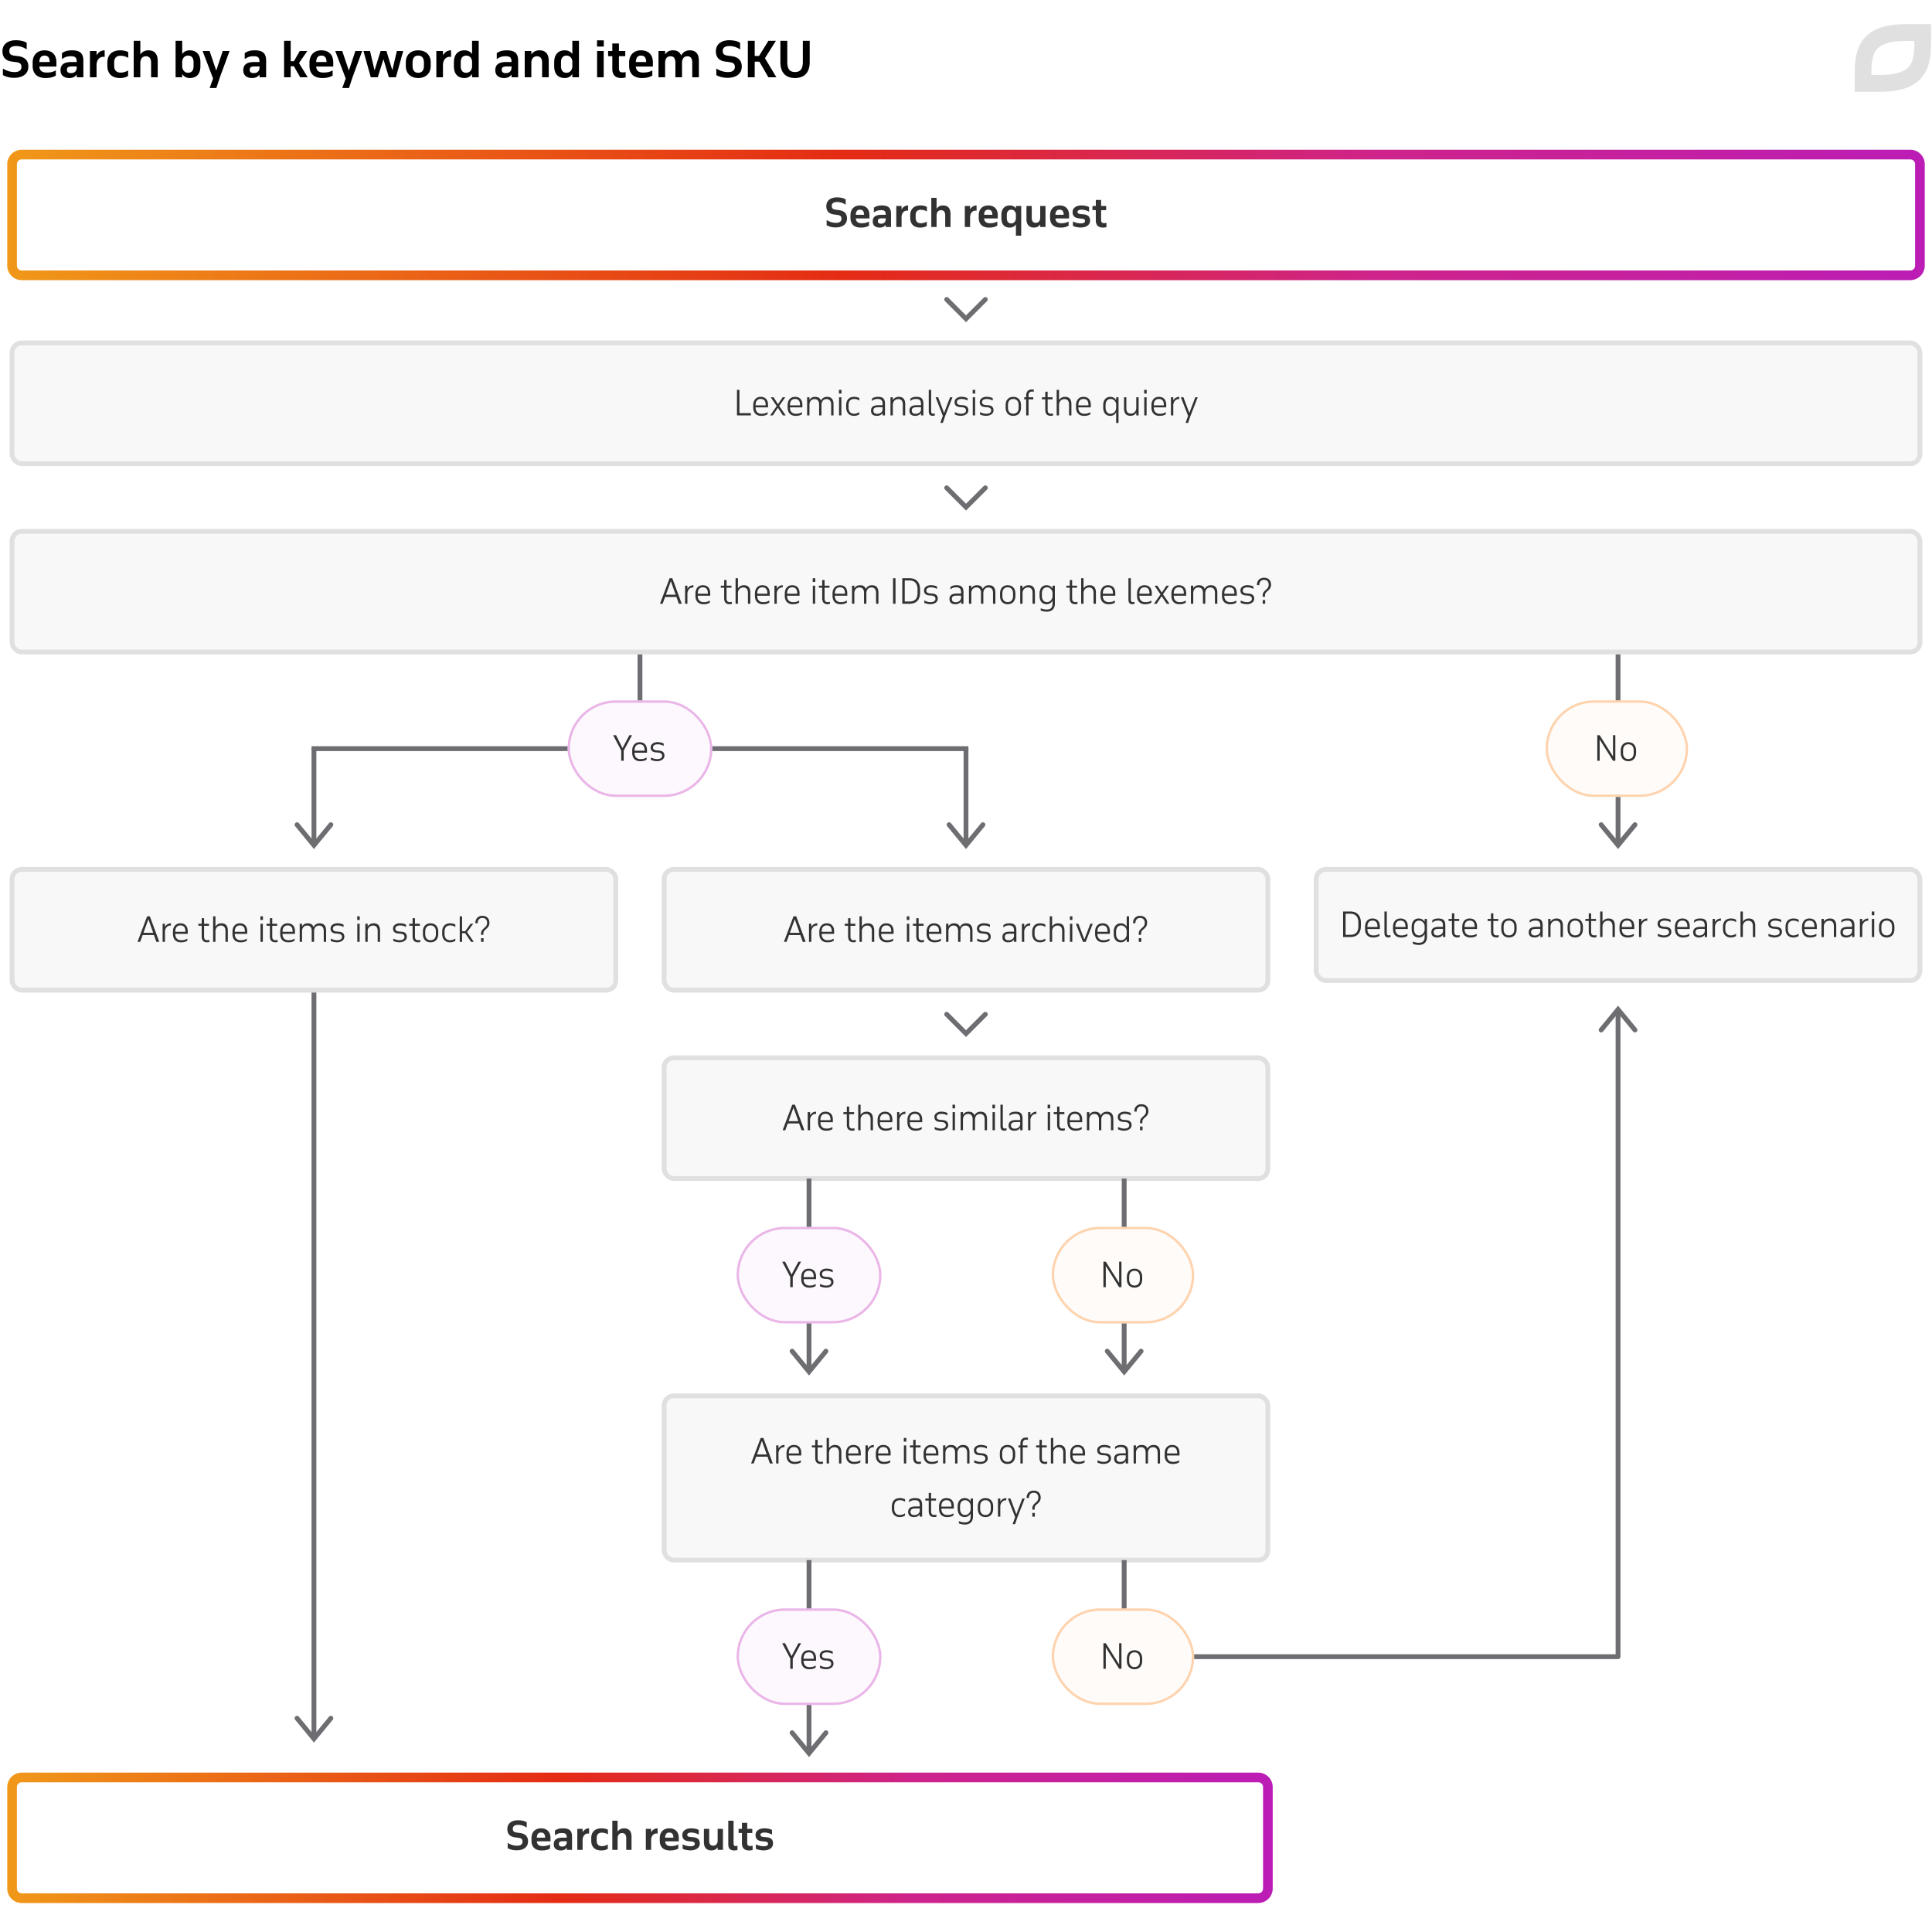 <svg width="800" height="800" viewBox="0 0 800 800" fill="none" xmlns="http://www.w3.org/2000/svg"><path d="M1.2 31.1v-2.72c1.46.92 3.14 1.46 4.88 1.46 1.78 0 2.8-.74 2.8-2.12 0-1.38-.7-1.82-2.54-2.04l-1.5-.2c-2.5-.34-3.82-1.8-3.82-4.26 0-3.14 2.56-4.56 5.54-4.56 1.64 0 3.4.32 4.5 1.08v2.72c-1.28-.88-2.84-1.4-4.36-1.4-1.86 0-2.84.64-2.84 2.04 0 1.32.62 1.76 2.3 1.98l1.4.18c2.7.34 4.18 1.78 4.18 4.3 0 3.26-2.68 4.66-5.86 4.66-1.68 0-3.22-.32-4.68-1.12zm22.158-5.3v1.76h-7.06c.12 1.74 1.2 2.48 2.94 2.48 1.32 0 2.4-.1 3.88-.88v2.14c-1.32.74-2.52 1-4.32 1-3.36 0-5.28-1.78-5.28-5.06v-1.32c0-3.22 2-5.08 4.9-5.08 2.9 0 4.94 1.64 4.94 4.96zm-4.94-2.78c-1.36 0-2.08.9-2.12 2.66h4.28c-.02-1.82-.72-2.66-2.16-2.66zm16.1 8.98h-2.74v-1.18c-.66 1-1.66 1.48-3.08 1.48-2.36 0-3.64-1.22-3.64-3.18 0-2.38 1.48-3.44 4.52-3.44h2.2c-.02-1.62-.36-2.4-2.44-2.4-1.4 0-2.46.3-3.68 1.2V22c1.04-.74 2.26-1.16 4.18-1.16 3.32 0 4.68 1.28 4.68 4.34V32zm-2.74-4.16v-.32h-1.86c-1.7 0-2.2.36-2.2 1.46 0 .86.54 1.3 1.66 1.3 1.2 0 2.4-.52 2.4-2.44zM37.24 32V21.12h2.74v1.76c.7-1.2 1.82-2.04 3.36-2.04v2.74a2.53 2.53 0 00-.56-.06c-1.64 0-2.74 1.34-2.8 3.34V32h-2.74zm12.556-11.16c1.04 0 2.24.18 3.3.74v2.4c-1.12-.68-2.2-.9-3.16-.9-1.66 0-2.66.88-2.66 2.76v1.5c0 1.78 1.02 2.72 2.64 2.72 1 0 2-.22 3.12-.88v2.26c-.82.54-1.96.86-3.38.86-3.36 0-5.2-1.86-5.2-5.06v-1.32c0-3.08 1.8-5.08 5.34-5.08zM55.365 32V16.9h2.74v5.68c.7-1.06 1.76-1.74 3.38-1.74 2.54 0 3.82 1.58 3.82 4.38V32h-2.74v-6.02c0-1.86-.82-2.68-2.12-2.68-1.42 0-2.34.96-2.34 2.8V32h-2.74zm17.344 0V16.9h2.74v5.48c.66-.94 1.66-1.54 3.12-1.54 2.9 0 4.42 1.9 4.42 4.98v1.5c0 3.3-1.56 4.98-4.42 4.98-1.48 0-2.46-.66-3.12-1.66V32h-2.74zm5.12-8.98c-1.26 0-2.34.98-2.38 2.56v1.84c0 1.52 1 2.72 2.42 2.72s2.28-.94 2.28-2.72v-1.7c0-1.78-.88-2.7-2.32-2.7zm11.763 13.42h-2.78l1.42-3.94-4.34-11.38h2.9l2.74 8.1 2.7-8.1h2.82l-4 10.88-1.46 4.44zM110.2 32h-2.74v-1.18c-.66 1-1.66 1.48-3.08 1.48-2.36 0-3.64-1.22-3.64-3.18 0-2.38 1.48-3.44 4.52-3.44h2.2c-.02-1.62-.36-2.4-2.44-2.4-1.4 0-2.46.3-3.68 1.2V22c1.04-.74 2.26-1.16 4.18-1.16 3.32 0 4.68 1.28 4.68 4.34V32zm-2.74-4.16v-.32h-1.86c-1.7 0-2.2.36-2.2 1.46 0 .86.54 1.3 1.66 1.3 1.2 0 2.4-.52 2.4-2.44zM117.63 32V16.9h2.74v8.44h1.34l2.42-4.22h3.12l-3.44 5 3.6 5.88h-3.1l-2.62-4.56h-1.32V32h-2.74zm20.357-6.2v1.76h-7.06c.12 1.74 1.2 2.48 2.94 2.48 1.32 0 2.4-.1 3.88-.88v2.14c-1.32.74-2.52 1-4.32 1-3.36 0-5.28-1.78-5.28-5.06v-1.32c0-3.22 2-5.08 4.9-5.08 2.9 0 4.94 1.64 4.94 4.96zm-4.94-2.78c-1.36 0-2.08.9-2.12 2.66h4.28c-.02-1.82-.72-2.66-2.16-2.66zm11.467 13.42h-2.78l1.42-3.94-4.34-11.38h2.9l2.74 8.1 2.7-8.1h2.82l-4 10.88-1.46 4.44zm22.442-15.32L163.936 32h-2.92l-2.24-7.5-2.36 7.5h-2.88l-3.04-10.88h2.72l1.88 8.04 2.5-8.04h2.42l2.44 7.98 1.88-7.98h2.62zm1.074 6.12v-1.32c0-3.42 2.24-5.08 5.14-5.08 2.9 0 5.18 1.66 5.18 5.08v1.32c0 3.4-2.28 5.06-5.18 5.06s-5.14-1.66-5.14-5.06zm2.8-1.34v1.34c0 1.96.88 2.9 2.34 2.9s2.36-.94 2.36-2.9V25.9c0-1.96-.9-2.88-2.36-2.88s-2.34.92-2.34 2.88zm9.847 6.1V21.12h2.74v1.76c.7-1.2 1.82-2.04 3.36-2.04v2.74a2.53 2.53 0 00-.56-.06c-1.64 0-2.74 1.34-2.8 3.34V32h-2.74zm14.795-9.64V16.9h2.74V32h-2.74v-1.36c-.66 1-1.66 1.66-3.12 1.66-2.86 0-4.4-1.68-4.4-4.98v-1.5c0-3.08 1.5-4.98 4.4-4.98 1.44 0 2.46.6 3.12 1.52zm-2.38.66c-1.42 0-2.32.92-2.32 2.7v1.7c0 1.78.86 2.72 2.28 2.72 1.4 0 2.36-1.14 2.42-2.6v-2.2c-.16-1.44-1.18-2.32-2.38-2.32zM214.556 32h-2.74v-1.18c-.66 1-1.66 1.48-3.08 1.48-2.36 0-3.64-1.22-3.64-3.18 0-2.38 1.48-3.44 4.52-3.44h2.2c-.02-1.62-.36-2.4-2.44-2.4-1.4 0-2.46.3-3.68 1.2V22c1.04-.74 2.26-1.16 4.18-1.16 3.32 0 4.68 1.28 4.68 4.34V32zm-2.74-4.16v-.32h-1.86c-1.7 0-2.2.36-2.2 1.46 0 .86.54 1.3 1.66 1.3 1.2 0 2.4-.52 2.4-2.44zm5.463 4.16V21.12h2.74v1.46c.7-1.06 1.76-1.74 3.38-1.74 2.54 0 3.82 1.58 3.82 4.38V32h-2.74v-6.02c0-1.86-.82-2.68-2.12-2.68-1.42 0-2.34.96-2.34 2.8V32h-2.74zm19.717-9.64V16.9h2.74V32h-2.74v-1.36c-.66 1-1.66 1.66-3.12 1.66-2.86 0-4.4-1.68-4.4-4.98v-1.5c0-3.08 1.5-4.98 4.4-4.98 1.44 0 2.46.6 3.12 1.52zm-2.38.66c-1.42 0-2.32.92-2.32 2.7v1.7c0 1.78.86 2.72 2.28 2.72 1.4 0 2.36-1.14 2.42-2.6v-2.2c-.16-1.44-1.18-2.32-2.38-2.32zM247.24 32V21.12h2.74V32h-2.74zm-.02-12.72V16.7h2.8v2.58h-2.8zm4.587 3.98v-2.14h1.74V18h2.74v3.12h2.62v2.14h-2.62v4.94c0 1.36.46 1.78 1.52 1.78.4 0 .9-.04 1.26-.14v2.24c-.46.12-1.24.22-1.86.22-2.4 0-3.66-1.34-3.66-3.7v-5.34h-1.74zm18.543 2.54v1.76h-7.06c.12 1.74 1.2 2.48 2.94 2.48 1.32 0 2.4-.1 3.88-.88v2.14c-1.32.74-2.52 1-4.32 1-3.36 0-5.28-1.78-5.28-5.06v-1.32c0-3.22 2-5.08 4.9-5.08 2.9 0 4.94 1.64 4.94 4.96zm-4.94-2.78c-1.36 0-2.08.9-2.12 2.66h4.28c-.02-1.82-.72-2.66-2.16-2.66zm7.26 8.98V21.12h2.74v1.4c.68-1.02 1.68-1.68 3.26-1.68 1.76 0 2.86.76 3.38 2.14.7-1.28 1.82-2.14 3.62-2.14 2.54 0 3.72 1.58 3.72 4.38V32h-2.74v-6.02c0-1.86-.72-2.68-2.02-2.68-1.38 0-2.18.92-2.22 2.66V32h-2.74v-6.02c0-1.86-.74-2.68-2.04-2.68-1.38 0-2.18.92-2.22 2.66V32h-2.74zm23.94-.9v-2.72c1.46.92 3.14 1.46 4.88 1.46 1.78 0 2.8-.74 2.8-2.12 0-1.38-.7-1.82-2.54-2.04l-1.5-.2c-2.5-.34-3.82-1.8-3.82-4.26 0-3.14 2.56-4.56 5.54-4.56 1.64 0 3.4.32 4.5 1.08v2.72c-1.28-.88-2.84-1.4-4.36-1.4-1.86 0-2.84.64-2.84 2.04 0 1.32.62 1.76 2.3 1.98l1.4.18c2.7.34 4.18 1.78 4.18 4.3 0 3.26-2.68 4.66-5.86 4.66-1.68 0-3.22-.32-4.68-1.12zm15.898-14.2v6.26h1.8l3.88-6.26h3.1l-4.54 7.18 4.74 7.92h-3.32l-3.72-6.46h-1.94V32h-2.84V16.9h2.84zm19.933 0h2.84v8.8c0 4.54-2.4 6.6-6.1 6.6-3.7 0-6.04-2.06-6.04-6.6v-8.8h2.86v8.68c0 2.94.92 4.24 3.2 4.24 2.06 0 3.24-1.08 3.24-4.24V16.9z" fill="#000"/><path d="M789.003 10c-14.844 0-20.989 6.423-20.989 19.094l-.014 8.9 10.601.006c14.844 0 20.989-6.423 20.989-19.098l.042-8.902h-10.629zm-.02 6.965l3.71.022-.008 1.915c0 6.638-2.057 8.572-2.733 9.208-2.061 1.939-5.873 2.922-11.332 2.925l-3.705-.021.005-1.92c0-6.635 2.056-8.569 2.732-9.204 2.061-1.939 5.873-2.922 11.331-2.925z" fill="#E0E0E0"/><path d="M670 418l.772-.636-.772-.937-.772.937.772.636zm6.228 9.136a1 1 0 001.544-1.272l-1.544 1.272zm-14-1.272a1 1 0 001.544 1.272l-1.544-1.272zM670 686v1a.997.997 0 001-1h-1zm7.772-260.136l-7-8.5-1.544 1.272 7 8.5 1.544-1.272zm-8.544-8.5l-7 8.5 1.544 1.272 7-8.5-1.544-1.272zM493 687h177v-2H493v2zm178-1V418h-2v268h2zM130 350l-.772.636.772.937.772-.937L130 350zm-6.228-9.136a1 1 0 00-1.544 1.272l1.544-1.272zm14 1.272a1 1 0 00-1.544-1.272l1.544 1.272zM129 310v40h2v-40h-2zm-6.772 32.136l7 8.5 1.544-1.272-7-8.5-1.544 1.272zm8.544 8.5l7-8.5-1.544-1.272-7 8.5 1.544 1.272zM400 350l-.772.636.772.937.772-.937L400 350zm-6.228-9.136a1 1 0 00-1.544 1.272l1.544-1.272zm14 1.272a1 1 0 00-1.544-1.272l1.544 1.272zM399 310v40h2v-40h-2zm-6.772 32.136l7 8.5 1.544-1.272-7-8.5-1.544 1.272zm8.544 8.5l7-8.5-1.544-1.272-7 8.5 1.544 1.272z" fill="#6E6D71"/><path d="M129 310h272M265 310v-40" stroke="#6E6D71" stroke-width="2" stroke-linejoin="round"/><rect x="235" y="290" width="60" height="40" rx="20" fill="#fff"/><rect x="235" y="290" width="60" height="40" rx="20" fill="#BB1DB5" fill-opacity=".03"/><path d="M261.718 304.43l-3.458 6.384V315h-1.022v-4.228l-3.36-6.342h1.204l2.688 5.32 2.842-5.32h1.106zm6.191 6.23v1.022h-5.152v.112c0 1.442.784 2.534 2.45 2.534.84 0 1.596-.084 2.534-.672v.882c-.826.504-1.61.658-2.632.658-2.086 0-3.318-1.288-3.318-3.472v-.924c0-2.128 1.19-3.472 3.066-3.472 1.848 0 3.052 1.092 3.052 3.332zm-5.152.07v.112h4.172v-.224c0-1.568-.644-2.422-2.058-2.422-1.204 0-2.114.728-2.114 2.534zm6.772 3.878v-.966c.854.42 1.68.686 2.562.686 1.246 0 2.072-.462 2.072-1.386 0-.812-.602-1.26-1.736-1.33l-.742-.056c-1.218-.07-2.254-.546-2.254-2.072 0-1.372 1.316-2.17 2.814-2.17 1.106 0 1.96.238 2.562.56v.98a5.176 5.176 0 00-2.464-.644c-1.218 0-1.96.462-1.96 1.316 0 .938.798 1.134 1.652 1.204l.84.07c1.358.098 2.254.672 2.254 2.1 0 1.568-1.61 2.282-3.066 2.282-.826 0-1.89-.224-2.534-.574z" fill="#323232"/><rect x="235.5" y="290.5" width="59" height="39" rx="19.5" stroke="#BB1DB5" stroke-opacity=".3"/><g><path d="M670 350l-.772.636.772.937.772-.937L670 350zm-6.228-9.136a1 1 0 00-1.544 1.272l1.544-1.272zm14 1.272a1 1 0 00-1.544-1.272l1.544 1.272zM669 270v80h2v-80h-2zm-6.772 72.136l7 8.5 1.544-1.272-7-8.5-1.544 1.272zm8.544 8.5l7-8.5-1.544-1.272-7 8.5 1.544 1.272z" fill="#6E6D71"/><rect x="640" y="290" width="59" height="40" rx="20" fill="#fff"/><rect x="640" y="290" width="59" height="40" rx="20" fill="#FB7700" fill-opacity=".03"/><path d="M668.876 304.43V315h-.966l-5.53-8.806V315h-.98v-10.57h.98l5.53 8.792v-8.792h.966zm2.231 7.308v-.952c0-2.268 1.316-3.458 3.164-3.458s3.192 1.19 3.192 3.458v.952c0 2.268-1.344 3.458-3.192 3.458s-3.164-1.19-3.164-3.458zm.966-1.022v1.092c0 1.61.854 2.506 2.198 2.506 1.372 0 2.212-.91 2.212-2.506v-1.092c0-1.638-.882-2.52-2.212-2.52s-2.198.882-2.198 2.52z" fill="#323232"/><rect x="640.5" y="290.5" width="58" height="39" rx="19.5" stroke="#FB7700" stroke-opacity=".3"/></g><g><path d="M342.296 93.28v-2.176c1.168.736 2.512 1.168 3.904 1.168 1.424 0 2.24-.592 2.24-1.696s-.56-1.456-2.032-1.632l-1.2-.16c-2-.272-3.056-1.44-3.056-3.408 0-2.512 2.048-3.648 4.432-3.648 1.312 0 2.72.256 3.6.864v2.176c-1.024-.704-2.272-1.12-3.488-1.12-1.488 0-2.272.512-2.272 1.632 0 1.056.496 1.408 1.84 1.584l1.12.144c2.16.272 3.344 1.424 3.344 3.44 0 2.608-2.144 3.728-4.688 3.728-1.344 0-2.576-.256-3.744-.896zm17.726-4.24v1.408h-5.648c.096 1.392.96 1.984 2.352 1.984 1.056 0 1.92-.08 3.104-.704v1.712c-1.056.592-2.016.8-3.456.8-2.688 0-4.224-1.424-4.224-4.048v-1.056c0-2.576 1.6-4.064 3.92-4.064s3.952 1.312 3.952 3.968zm-3.952-2.224c-1.088 0-1.664.72-1.696 2.128h3.424c-.016-1.456-.576-2.128-1.728-2.128zM368.95 94h-2.192v-.944c-.528.8-1.328 1.184-2.464 1.184-1.888 0-2.912-.976-2.912-2.544 0-1.904 1.184-2.752 3.616-2.752h1.76c-.016-1.296-.288-1.92-1.952-1.92-1.12 0-1.968.24-2.944.96V86c.832-.592 1.808-.928 3.344-.928 2.656 0 3.744 1.024 3.744 3.472V94zm-2.192-3.328v-.256h-1.488c-1.36 0-1.76.288-1.76 1.168 0 .688.432 1.04 1.328 1.04.96 0 1.92-.416 1.92-1.952zm4.37 3.328v-8.704h2.192v1.408c.56-.96 1.456-1.632 2.688-1.632v2.192a2.024 2.024 0 00-.448-.048c-1.312 0-2.192 1.072-2.24 2.672V94h-2.192zm10.044-8.928c.832 0 1.792.144 2.64.592v1.92a4.782 4.782 0 00-2.528-.72c-1.328 0-2.128.704-2.128 2.208v1.2c0 1.424.816 2.176 2.112 2.176.8 0 1.6-.176 2.496-.704v1.808c-.656.432-1.568.688-2.704.688-2.688 0-4.16-1.488-4.16-4.048v-1.056c0-2.464 1.44-4.064 4.272-4.064zM385.628 94V81.92h2.192v4.544c.56-.848 1.408-1.392 2.704-1.392 2.032 0 3.056 1.264 3.056 3.504V94h-2.192v-4.816c0-1.488-.656-2.144-1.696-2.144-1.136 0-1.872.768-1.872 2.24V94h-2.192zm13.875 0v-8.704h2.192v1.408c.56-.96 1.456-1.632 2.688-1.632v2.192a2.024 2.024 0 00-.448-.048c-1.312 0-2.192 1.072-2.24 2.672V94h-2.192zm13.644-4.96v1.408h-5.648c.096 1.392.96 1.984 2.352 1.984 1.056 0 1.92-.08 3.104-.704v1.712c-1.056.592-2.016.8-3.456.8-2.688 0-4.224-1.424-4.224-4.048v-1.056c0-2.576 1.6-4.064 3.92-4.064s3.952 1.312 3.952 3.968zm-3.952-2.224c-1.088 0-1.664.72-1.696 2.128h3.424c-.016-1.456-.576-2.128-1.728-2.128zm11.472-.528v-.992h2.192v12.272h-2.192v-4.656c-.528.8-1.328 1.328-2.496 1.328-2.288 0-3.52-1.344-3.52-3.984v-1.2c0-2.464 1.2-3.984 3.52-3.984 1.152 0 1.968.48 2.496 1.216zm-1.904.528c-1.136 0-1.856.736-1.856 2.16v1.36c0 1.424.688 2.176 1.824 2.176 1.12 0 1.888-.912 1.936-2.08v-1.76c-.128-1.152-.944-1.856-1.904-1.856zm14.158-1.52V94h-2.192v-1.072c-.544.8-1.344 1.296-2.592 1.296-2.032 0-3.104-1.248-3.104-3.488v-5.44h2.192v4.912c0 1.488.64 2.048 1.68 2.048 1.104 0 1.792-.736 1.824-2.112v-4.848h2.192zm9.758 3.744v1.408h-5.648c.096 1.392.96 1.984 2.352 1.984 1.056 0 1.92-.08 3.104-.704v1.712c-1.056.592-2.016.8-3.456.8-2.688 0-4.224-1.424-4.224-4.048v-1.056c0-2.576 1.6-4.064 3.92-4.064s3.952 1.312 3.952 3.968zm-3.952-2.224c-1.088 0-1.664.72-1.696 2.128h3.424c-.016-1.456-.576-2.128-1.728-2.128zm5.551 6.72v-1.84c.96.48 2.064.8 3.28.8 1.024 0 1.744-.304 1.744-.992 0-.672-.512-.912-1.392-.96l-1.12-.128c-1.36-.128-2.656-.704-2.656-2.576 0-1.952 1.84-2.768 3.632-2.768 1.2 0 2.448.24 3.184.672v1.936c-.928-.544-2.112-.864-3.104-.864-1.072 0-1.664.336-1.664.96 0 .656.592.8 1.424.88l1.072.096c1.616.144 2.704.816 2.704 2.56 0 2.144-2.064 2.896-3.888 2.896-1.008 0-2.384-.24-3.216-.672zm8.081-6.528v-1.712h1.392V82.8h2.192v2.496h2.096v1.712h-2.096v3.952c0 1.088.368 1.424 1.216 1.424.32 0 .72-.032 1.008-.112v1.792a6.779 6.779 0 01-1.488.176c-1.92 0-2.928-1.072-2.928-2.96v-4.272h-1.392z" fill="#323232"/><rect x="5" y="64" width="790" height="50" rx="4" stroke="url(#paint0_linear_13542_79413)" stroke-width="4"/><path d="M392 124l8 8 8-8" stroke="#6E6D71" stroke-width="2" stroke-linecap="round"/><rect x="5" y="142" width="790" height="50" rx="4" fill="#F8F8F8"/><path d="M310.918 171.076V172h-5.754v-10.57h1.022v9.646h4.732zm7.104-3.416v1.022h-5.152v.112c0 1.442.784 2.534 2.45 2.534.84 0 1.596-.084 2.534-.672v.882c-.826.504-1.61.658-2.632.658-2.086 0-3.318-1.288-3.318-3.472v-.924c0-2.128 1.19-3.472 3.066-3.472 1.848 0 3.052 1.092 3.052 3.332zm-5.152.07v.112h4.172v-.224c0-1.568-.644-2.422-2.058-2.422-1.204 0-2.114.728-2.114 2.534zm6.048 4.27l2.702-3.85-2.464-3.64h1.162l1.834 2.842 1.932-2.842h1.078l-2.52 3.57 2.702 3.92h-1.162l-2.086-3.136-2.058 3.136h-1.12zm13.337-4.34v1.022h-5.152v.112c0 1.442.784 2.534 2.45 2.534.84 0 1.596-.084 2.534-.672v.882c-.826.504-1.61.658-2.632.658-2.086 0-3.318-1.288-3.318-3.472v-.924c0-2.128 1.19-3.472 3.066-3.472 1.848 0 3.052 1.092 3.052 3.332zm-5.152.07v.112h4.172v-.224c0-1.568-.644-2.422-2.058-2.422-1.204 0-2.114.728-2.114 2.534zm7.108 4.27v-7.49h.966v1.12c.462-.798 1.218-1.302 2.338-1.302 1.302 0 2.072.546 2.422 1.54.476-.938 1.288-1.54 2.52-1.54 1.876 0 2.688 1.134 2.688 3.094V172h-.98v-4.48c0-1.61-.798-2.268-1.932-2.268-1.176 0-1.974.812-2.072 2.184V172h-.98v-4.48c0-1.61-.756-2.268-1.89-2.268-1.19 0-2.016.812-2.114 2.184V172h-.966zm13.221 0v-7.49h.966V172h-.966zm-.042-9.044v-1.526h1.05v1.526h-1.05zm6.29 1.372c.798 0 1.54.168 2.156.504v1.022c-.728-.518-1.484-.658-2.156-.658-1.288 0-2.31.672-2.31 2.534v1.064c0 1.428.728 2.534 2.282 2.534.686 0 1.372-.182 2.17-.672v.924c-.532.364-1.316.616-2.212.616-1.988 0-3.22-1.386-3.22-3.472v-.924c0-2.002 1.05-3.472 3.29-3.472zM366.449 172h-.98v-.952c-.504.77-1.358 1.148-2.394 1.148-1.582 0-2.408-.798-2.408-2.128 0-1.596 1.036-2.282 3.108-2.282h1.694v-.448c0-1.33-.378-2.142-2.03-2.142-.938 0-1.652.21-2.394.868v-.966c.588-.476 1.26-.77 2.548-.77 2.17 0 2.856.938 2.856 2.954V172zm-3.248-.644c.952 0 2.058-.434 2.268-1.68v-1.05h-1.736c-1.568 0-2.086.406-2.086 1.4 0 .868.588 1.33 1.554 1.33zm5.532.644v-7.49h.966v1.176c.504-.826 1.344-1.358 2.492-1.358 1.876 0 2.632 1.134 2.632 3.094V172h-.98v-4.48c0-1.61-.742-2.268-1.876-2.268-1.19 0-2.17.812-2.268 2.184V172h-.966zm13.617 0h-.98v-.952c-.504.77-1.358 1.148-2.394 1.148-1.582 0-2.408-.798-2.408-2.128 0-1.596 1.036-2.282 3.108-2.282h1.694v-.448c0-1.33-.378-2.142-2.03-2.142-.938 0-1.652.21-2.394.868v-.966c.588-.476 1.26-.77 2.548-.77 2.17 0 2.856.938 2.856 2.954V172zm-3.248-.644c.952 0 2.058-.434 2.268-1.68v-1.05h-1.736c-1.568 0-2.086.406-2.086 1.4 0 .868.588 1.33 1.554 1.33zm5.475-1.218v-8.708h.98v8.652c0 .84.196 1.218.784 1.218.294 0 .588-.07.742-.14v.854a2.303 2.303 0 01-.854.168c-1.26 0-1.652-.686-1.652-2.044zm5.835 4.97h-1.05l1.05-2.912-2.996-7.686h1.064l2.436 6.496 2.478-6.496h1.008l-2.926 7.49h-.014l-1.05 3.108zm4.959-3.5v-.966c.854.42 1.68.686 2.562.686 1.246 0 2.072-.462 2.072-1.386 0-.812-.602-1.26-1.736-1.33l-.742-.056c-1.218-.07-2.254-.546-2.254-2.072 0-1.372 1.316-2.17 2.814-2.17 1.106 0 1.96.238 2.562.56v.98a5.176 5.176 0 00-2.464-.644c-1.218 0-1.96.462-1.96 1.316 0 .938.798 1.134 1.652 1.204l.84.07c1.358.098 2.254.672 2.254 2.1 0 1.568-1.61 2.282-3.066 2.282-.826 0-1.89-.224-2.534-.574zm7.432.392v-7.49h.966V172h-.966zm-.042-9.044v-1.526h1.05v1.526h-1.05zm3.028 8.652v-.966c.854.42 1.68.686 2.562.686 1.246 0 2.072-.462 2.072-1.386 0-.812-.602-1.26-1.736-1.33l-.742-.056c-1.218-.07-2.254-.546-2.254-2.072 0-1.372 1.316-2.17 2.814-2.17 1.106 0 1.96.238 2.562.56v.98a5.176 5.176 0 00-2.464-.644c-1.218 0-1.96.462-1.96 1.316 0 .938.798 1.134 1.652 1.204l.84.07c1.358.098 2.254.672 2.254 2.1 0 1.568-1.61 2.282-3.066 2.282-.826 0-1.89-.224-2.534-.574zm10.623-2.87v-.952c0-2.268 1.316-3.458 3.164-3.458s3.192 1.19 3.192 3.458v.952c0 2.268-1.344 3.458-3.192 3.458s-3.164-1.19-3.164-3.458zm.966-1.022v1.092c0 1.61.854 2.506 2.198 2.506 1.372 0 2.212-.91 2.212-2.506v-1.092c0-1.638-.882-2.52-2.212-2.52s-2.198.882-2.198 2.52zm6.726-2.366v-.84h.812v-.728c0-1.554.784-2.52 2.436-2.52.336 0 .518.042.7.098v.896a1.734 1.734 0 00-.7-.126c-.938 0-1.456.56-1.456 1.68v.7h1.96v.84h-1.96V172h-.98v-6.65h-.812zm7.322 0v-.84h1.4v-2.31h.98v2.31h2.03v.84h-2.03v4.326c0 1.12.336 1.638 1.33 1.638.294 0 .686-.056.882-.126v.868c-.224.07-.532.126-.952.126-1.582 0-2.24-.924-2.24-2.45v-4.382h-1.4zm6.117 6.65v-10.57h.98v4.242c.504-.826 1.344-1.344 2.478-1.344 1.876 0 2.646 1.134 2.646 3.094V172h-.98v-4.48c0-1.61-.756-2.268-1.89-2.268-1.19 0-2.156.812-2.254 2.184V172h-.98zm14.135-4.34v1.022h-5.152v.112c0 1.442.784 2.534 2.45 2.534.84 0 1.596-.084 2.534-.672v.882c-.826.504-1.61.658-2.632.658-2.086 0-3.318-1.288-3.318-3.472v-.924c0-2.128 1.19-3.472 3.066-3.472 1.848 0 3.052 1.092 3.052 3.332zm-5.152.07v.112h4.172v-.224c0-1.568-.644-2.422-2.058-2.422-1.204 0-2.114.728-2.114 2.534zm15.648-2.044v-1.176h.98v10.612h-.98v-4.368c-.49.812-1.274 1.442-2.394 1.442-1.974 0-2.968-1.414-2.968-3.5v-.882c0-2.016.994-3.486 2.954-3.486 1.106 0 1.918.56 2.408 1.358zm-2.254-.49c-1.176 0-2.128.756-2.128 2.548v1.022c0 1.428.686 2.562 2.1 2.562 1.358 0 2.282-1.232 2.282-2.38v-1.652c-.14-1.12-1.092-2.1-2.254-2.1zm11.56-.686V172h-.98v-1.106c-.49.784-1.274 1.288-2.38 1.288-1.876 0-2.688-1.134-2.688-3.094v-4.578h.966v4.578c0 1.61.756 2.17 1.89 2.17 1.19 0 2.114-.812 2.212-2.184v-4.564h.98zm2.335 7.49v-7.49h.966V172h-.966zm-.042-9.044v-1.526h1.05v1.526h-1.05zm9.132 4.704v1.022h-5.152v.112c0 1.442.784 2.534 2.45 2.534.84 0 1.596-.084 2.534-.672v.882c-.826.504-1.61.658-2.632.658-2.086 0-3.318-1.288-3.318-3.472v-.924c0-2.128 1.19-3.472 3.066-3.472 1.848 0 3.052 1.092 3.052 3.332zm-5.152.07v.112h4.172v-.224c0-1.568-.644-2.422-2.058-2.422-1.204 0-2.114.728-2.114 2.534zm7.109 4.27v-7.49h.966v1.316c.504-.882 1.33-1.498 2.478-1.498v.938c-.084-.014-.168-.014-.252-.014-1.176 0-2.114 1.036-2.226 2.366V172h-.966zm7.105 3.108h-1.05l1.05-2.912-2.996-7.686h1.064l2.436 6.496 2.478-6.496h1.008l-2.926 7.49h-.014l-1.05 3.108z" fill="#323232"/><rect x="5" y="142" width="790" height="50" rx="4" stroke="#E0E0E0" stroke-width="2"/><g><path d="M392 202l8 8 8-8" stroke="#6E6D71" stroke-width="2" stroke-linecap="round"/></g><g><rect x="5" y="220" width="790" height="50" rx="4" fill="#F8F8F8"/><path d="M273.293 250l3.976-10.57h1.12l3.906 10.57h-1.204l-.994-2.814h-4.69L274.385 250h-1.092zm4.494-9.352l-2.044 5.614h4.032l-1.988-5.614zM283.68 250v-7.49h.966v1.316c.504-.882 1.33-1.498 2.478-1.498v.938c-.084-.014-.168-.014-.252-.014-1.176 0-2.114 1.036-2.226 2.366V250h-.966zm10.403-4.34v1.022h-5.152v.112c0 1.442.784 2.534 2.45 2.534.84 0 1.596-.084 2.534-.672v.882c-.826.504-1.61.658-2.632.658-2.086 0-3.318-1.288-3.318-3.472v-.924c0-2.128 1.19-3.472 3.066-3.472 1.848 0 3.052 1.092 3.052 3.332zm-5.152.07v.112h4.172v-.224c0-1.568-.644-2.422-2.058-2.422-1.204 0-2.114.728-2.114 2.534zm9.536-2.38v-.84h1.4v-2.31h.98v2.31h2.03v.84h-2.03v4.326c0 1.12.336 1.638 1.33 1.638.294 0 .686-.056.882-.126v.868c-.224.07-.532.126-.952.126-1.582 0-2.24-.924-2.24-2.45v-4.382h-1.4zm6.117 6.65v-10.57h.98v4.242c.504-.826 1.344-1.344 2.478-1.344 1.876 0 2.646 1.134 2.646 3.094V250h-.98v-4.48c0-1.61-.756-2.268-1.89-2.268-1.19 0-2.156.812-2.254 2.184V250h-.98zm14.135-4.34v1.022h-5.152v.112c0 1.442.784 2.534 2.45 2.534.84 0 1.596-.084 2.534-.672v.882c-.826.504-1.61.658-2.632.658-2.086 0-3.318-1.288-3.318-3.472v-.924c0-2.128 1.19-3.472 3.066-3.472 1.848 0 3.052 1.092 3.052 3.332zm-5.152.07v.112h4.172v-.224c0-1.568-.644-2.422-2.058-2.422-1.204 0-2.114.728-2.114 2.534zm7.109 4.27v-7.49h.966v1.316c.504-.882 1.33-1.498 2.478-1.498v.938c-.084-.014-.168-.014-.252-.014-1.176 0-2.114 1.036-2.226 2.366V250h-.966zm10.403-4.34v1.022h-5.152v.112c0 1.442.784 2.534 2.45 2.534.84 0 1.596-.084 2.534-.672v.882c-.826.504-1.61.658-2.632.658-2.086 0-3.318-1.288-3.318-3.472v-.924c0-2.128 1.19-3.472 3.066-3.472 1.848 0 3.052 1.092 3.052 3.332zm-5.152.07v.112h4.172v-.224c0-1.568-.644-2.422-2.058-2.422-1.204 0-2.114.728-2.114 2.534zm10.649 4.27v-7.49h.966V250h-.966zm-.042-9.044v-1.526h1.05v1.526h-1.05zm2.525 2.394v-.84h1.4v-2.31h.98v2.31h2.03v.84h-2.03v4.326c0 1.12.336 1.638 1.33 1.638.294 0 .686-.056.882-.126v.868c-.224.07-.532.126-.952.126-1.582 0-2.24-.924-2.24-2.45v-4.382h-1.4zm11.789 2.31v1.022h-5.152v.112c0 1.442.784 2.534 2.45 2.534.84 0 1.596-.084 2.534-.672v.882c-.826.504-1.61.658-2.632.658-2.086 0-3.318-1.288-3.318-3.472v-.924c0-2.128 1.19-3.472 3.066-3.472 1.848 0 3.052 1.092 3.052 3.332zm-5.152.07v.112h4.172v-.224c0-1.568-.644-2.422-2.058-2.422-1.204 0-2.114.728-2.114 2.534zm7.109 4.27v-7.49h.966v1.12c.462-.798 1.218-1.302 2.338-1.302 1.302 0 2.072.546 2.422 1.54.476-.938 1.288-1.54 2.52-1.54 1.876 0 2.688 1.134 2.688 3.094V250h-.98v-4.48c0-1.61-.798-2.268-1.932-2.268-1.176 0-1.974.812-2.072 2.184V250h-.98v-4.48c0-1.61-.756-2.268-1.89-2.268-1.19 0-2.016.812-2.114 2.184V250h-.966zm18.008-10.57V250h-1.022v-10.57h1.022zm5.83 0c2.59 0 4.34 1.512 4.34 4.69v1.288c0 3.178-1.75 4.592-4.34 4.592h-3.024v-10.57h3.024zm0 .924h-2.002v8.722h2.002c1.918 0 3.29-.91 3.29-3.57v-1.484c0-2.534-1.344-3.668-3.29-3.668zm6.082 9.254v-.966c.854.42 1.68.686 2.562.686 1.246 0 2.072-.462 2.072-1.386 0-.812-.602-1.26-1.736-1.33l-.742-.056c-1.218-.07-2.254-.546-2.254-2.072 0-1.372 1.316-2.17 2.814-2.17 1.106 0 1.96.238 2.562.56v.98a5.176 5.176 0 00-2.464-.644c-1.218 0-1.96.462-1.96 1.316 0 .938.798 1.134 1.652 1.204l.84.07c1.358.098 2.254.672 2.254 2.1 0 1.568-1.61 2.282-3.066 2.282-.826 0-1.89-.224-2.534-.574zm16.222.392h-.98v-.952c-.504.77-1.358 1.148-2.394 1.148-1.582 0-2.408-.798-2.408-2.128 0-1.596 1.036-2.282 3.108-2.282h1.694v-.448c0-1.33-.378-2.142-2.03-2.142-.938 0-1.652.21-2.394.868v-.966c.588-.476 1.26-.77 2.548-.77 2.17 0 2.856.938 2.856 2.954V250zm-3.248-.644c.952 0 2.058-.434 2.268-1.68v-1.05h-1.736c-1.568 0-2.086.406-2.086 1.4 0 .868.588 1.33 1.554 1.33zm5.532.644v-7.49h.966v1.12c.462-.798 1.218-1.302 2.338-1.302 1.302 0 2.072.546 2.422 1.54.476-.938 1.288-1.54 2.52-1.54 1.876 0 2.688 1.134 2.688 3.094V250h-.98v-4.48c0-1.61-.798-2.268-1.932-2.268-1.176 0-1.974.812-2.072 2.184V250h-.98v-4.48c0-1.61-.756-2.268-1.89-2.268-1.19 0-2.016.812-2.114 2.184V250h-.966zm12.87-3.262v-.952c0-2.268 1.316-3.458 3.164-3.458s3.192 1.19 3.192 3.458v.952c0 2.268-1.344 3.458-3.192 3.458s-3.164-1.19-3.164-3.458zm.966-1.022v1.092c0 1.61.854 2.506 2.198 2.506 1.372 0 2.212-.91 2.212-2.506v-1.092c0-1.638-.882-2.52-2.212-2.52s-2.198.882-2.198 2.52zm7.382 4.284v-7.49h.966v1.176c.504-.826 1.344-1.358 2.492-1.358 1.876 0 2.632 1.134 2.632 3.094V250h-.98v-4.48c0-1.61-.742-2.268-1.876-2.268-1.19 0-2.17.812-2.268 2.184V250h-.966zm14.346-7.49v7.476c0 1.974-1.106 3.29-3.388 3.29a6.774 6.774 0 01-2.464-.476v-.924a6.396 6.396 0 002.478.518c1.82 0 2.408-.952 2.408-2.464v-1.204c-.49.826-1.274 1.47-2.408 1.47-1.974 0-2.968-1.414-2.968-3.5v-.882c0-2.016.994-3.486 2.94-3.486 1.134 0 1.946.56 2.436 1.358v-1.176h.966zm-3.248.686c-1.162 0-2.114.756-2.114 2.548v1.022c0 1.428.686 2.562 2.1 2.562 1.288 0 2.24-1.176 2.296-2.296v-1.554c-.056-1.19-1.05-2.282-2.282-2.282zm8.023.154v-.84h1.4v-2.31h.98v2.31h2.03v.84h-2.03v4.326c0 1.12.336 1.638 1.33 1.638.294 0 .686-.056.882-.126v.868c-.224.07-.532.126-.952.126-1.582 0-2.24-.924-2.24-2.45v-4.382h-1.4zm6.118 6.65v-10.57h.98v4.242c.504-.826 1.344-1.344 2.478-1.344 1.876 0 2.646 1.134 2.646 3.094V250h-.98v-4.48c0-1.61-.756-2.268-1.89-2.268-1.19 0-2.156.812-2.254 2.184V250h-.98zm14.135-4.34v1.022h-5.152v.112c0 1.442.784 2.534 2.45 2.534.84 0 1.596-.084 2.534-.672v.882c-.826.504-1.61.658-2.632.658-2.086 0-3.318-1.288-3.318-3.472v-.924c0-2.128 1.19-3.472 3.066-3.472 1.848 0 3.052 1.092 3.052 3.332zm-5.152.07v.112h4.172v-.224c0-1.568-.644-2.422-2.058-2.422-1.204 0-2.114.728-2.114 2.534zm10.594 2.408v-8.708h.98v8.652c0 .84.196 1.218.784 1.218.294 0 .588-.07.742-.14v.854a2.303 2.303 0 01-.854.168c-1.26 0-1.652-.686-1.652-2.044zm9.679-2.478v1.022h-5.152v.112c0 1.442.784 2.534 2.45 2.534.84 0 1.596-.084 2.534-.672v.882c-.826.504-1.61.658-2.632.658-2.086 0-3.318-1.288-3.318-3.472v-.924c0-2.128 1.19-3.472 3.066-3.472 1.848 0 3.052 1.092 3.052 3.332zm-5.152.07v.112h4.172v-.224c0-1.568-.644-2.422-2.058-2.422-1.204 0-2.114.728-2.114 2.534zm6.048 4.27l2.702-3.85-2.464-3.64h1.162l1.834 2.842 1.932-2.842h1.078l-2.52 3.57 2.702 3.92h-1.162l-2.086-3.136L478.96 250h-1.12zm13.336-4.34v1.022h-5.152v.112c0 1.442.784 2.534 2.45 2.534.84 0 1.596-.084 2.534-.672v.882c-.826.504-1.61.658-2.632.658-2.086 0-3.318-1.288-3.318-3.472v-.924c0-2.128 1.19-3.472 3.066-3.472 1.848 0 3.052 1.092 3.052 3.332zm-5.152.07v.112h4.172v-.224c0-1.568-.644-2.422-2.058-2.422-1.204 0-2.114.728-2.114 2.534zm7.109 4.27v-7.49h.966v1.12c.462-.798 1.218-1.302 2.338-1.302 1.302 0 2.072.546 2.422 1.54.476-.938 1.288-1.54 2.52-1.54 1.876 0 2.688 1.134 2.688 3.094V250h-.98v-4.48c0-1.61-.798-2.268-1.932-2.268-1.176 0-1.974.812-2.072 2.184V250h-.98v-4.48c0-1.61-.756-2.268-1.89-2.268-1.19 0-2.016.812-2.114 2.184V250h-.966zm18.989-4.34v1.022h-5.152v.112c0 1.442.784 2.534 2.45 2.534.84 0 1.596-.084 2.534-.672v.882c-.826.504-1.61.658-2.632.658-2.086 0-3.318-1.288-3.318-3.472v-.924c0-2.128 1.19-3.472 3.066-3.472 1.848 0 3.052 1.092 3.052 3.332zm-5.152.07v.112h4.172v-.224c0-1.568-.644-2.422-2.058-2.422-1.204 0-2.114.728-2.114 2.534zm6.772 3.878v-.966c.854.42 1.68.686 2.562.686 1.246 0 2.072-.462 2.072-1.386 0-.812-.602-1.26-1.736-1.33l-.742-.056c-1.218-.07-2.254-.546-2.254-2.072 0-1.372 1.316-2.17 2.814-2.17 1.106 0 1.96.238 2.562.56v.98a5.176 5.176 0 00-2.464-.644c-1.218 0-1.96.462-1.96 1.316 0 .938.798 1.134 1.652 1.204l.84.07c1.358.098 2.254.672 2.254 2.1 0 1.568-1.61 2.282-3.066 2.282-.826 0-1.89-.224-2.534-.574zm9.112.392v-1.526h1.036V250h-1.036zm3.458-7.896c0 2.562-2.492 2.604-2.492 4.326v.672h-.966v-.518c0-2.31 2.492-2.268 2.492-4.452 0-1.302-.742-2.03-1.932-2.03s-1.932.798-1.946 1.988c-.014.042-.014.168-.014.196h-.98c0-.028 0-.168.014-.196.028-1.582 1.064-2.856 2.912-2.856 1.876 0 2.912 1.162 2.912 2.87z" fill="#323232"/><rect x="5" y="220" width="790" height="50" rx="4" stroke="#E0E0E0" stroke-width="2"/></g></g><g><path d="M130 720l-.772.636.772.937.772-.937L130 720zm-6.228-9.136a1 1 0 00-1.544 1.272l1.544-1.272zm14 1.272a1 1 0 00-1.544-1.272l1.544 1.272zM129 410v310h2V410h-2zm-6.772 302.136l7 8.5 1.544-1.272-7-8.5-1.544 1.272zm8.544 8.5l7-8.5-1.544-1.272-7 8.5 1.544 1.272z" fill="#6E6D71"/><rect x="5" y="360" width="250" height="50" rx="4" fill="#F8F8F8"/><path d="M56.949 390l3.976-10.57h1.12L65.95 390h-1.204l-.994-2.814h-4.69L58.04 390h-1.092zm4.494-9.352l-2.044 5.614h4.032l-1.988-5.614zM67.335 390v-7.49h.966v1.316c.504-.882 1.33-1.498 2.478-1.498v.938c-.084-.014-.168-.014-.252-.014-1.176 0-2.114 1.036-2.226 2.366V390h-.966zm10.403-4.34v1.022h-5.152v.112c0 1.442.784 2.534 2.45 2.534.84 0 1.596-.084 2.534-.672v.882c-.826.504-1.61.658-2.632.658-2.086 0-3.318-1.288-3.318-3.472v-.924c0-2.128 1.19-3.472 3.066-3.472 1.848 0 3.052 1.092 3.052 3.332zm-5.152.07v.112h4.172v-.224c0-1.568-.644-2.422-2.058-2.422-1.204 0-2.114.728-2.114 2.534zm9.536-2.38v-.84h1.4v-2.31h.98v2.31h2.03v.84h-2.03v4.326c0 1.12.336 1.638 1.33 1.638.294 0 .686-.056.882-.126v.868c-.224.07-.532.126-.952.126-1.582 0-2.24-.924-2.24-2.45v-4.382h-1.4zM88.24 390v-10.57h.98v4.242c.504-.826 1.344-1.344 2.478-1.344 1.876 0 2.646 1.134 2.646 3.094V390h-.98v-4.48c0-1.61-.757-2.268-1.89-2.268-1.19 0-2.157.812-2.255 2.184V390h-.98zm14.135-4.34v1.022h-5.152v.112c0 1.442.784 2.534 2.45 2.534.84 0 1.596-.084 2.534-.672v.882c-.826.504-1.61.658-2.632.658-2.086 0-3.318-1.288-3.318-3.472v-.924c0-2.128 1.19-3.472 3.066-3.472 1.848 0 3.052 1.092 3.052 3.332zm-5.152.07v.112h4.172v-.224c0-1.568-.644-2.422-2.058-2.422-1.204 0-2.114.728-2.114 2.534zm10.649 4.27v-7.49h.966V390h-.966zm-.042-9.044v-1.526h1.05v1.526h-1.05zm2.525 2.394v-.84h1.4v-2.31h.98v2.31h2.03v.84h-2.03v4.326c0 1.12.336 1.638 1.33 1.638.294 0 .686-.056.882-.126v.868c-.224.07-.532.126-.952.126-1.582 0-2.24-.924-2.24-2.45v-4.382h-1.4zm11.789 2.31v1.022h-5.152v.112c0 1.442.784 2.534 2.45 2.534.84 0 1.596-.084 2.534-.672v.882c-.826.504-1.61.658-2.632.658-2.086 0-3.318-1.288-3.318-3.472v-.924c0-2.128 1.19-3.472 3.066-3.472 1.848 0 3.052 1.092 3.052 3.332zm-5.152.07v.112h4.172v-.224c0-1.568-.644-2.422-2.058-2.422-1.204 0-2.114.728-2.114 2.534zm7.109 4.27v-7.49h.966v1.12c.462-.798 1.218-1.302 2.338-1.302 1.302 0 2.072.546 2.422 1.54.476-.938 1.288-1.54 2.52-1.54 1.876 0 2.688 1.134 2.688 3.094V390h-.98v-4.48c0-1.61-.798-2.268-1.932-2.268-1.176 0-1.974.812-2.072 2.184V390h-.98v-4.48c0-1.61-.756-2.268-1.89-2.268-1.19 0-2.016.812-2.114 2.184V390h-.966zm12.885-.392v-.966c.854.42 1.68.686 2.562.686 1.246 0 2.072-.462 2.072-1.386 0-.812-.602-1.26-1.736-1.33l-.742-.056c-1.218-.07-2.254-.546-2.254-2.072 0-1.372 1.316-2.17 2.814-2.17 1.106 0 1.96.238 2.562.56v.98a5.176 5.176 0 00-2.464-.644c-1.218 0-1.96.462-1.96 1.316 0 .938.798 1.134 1.652 1.204l.84.07c1.358.098 2.254.672 2.254 2.1 0 1.568-1.61 2.282-3.066 2.282-.826 0-1.89-.224-2.534-.574zm10.972.392v-7.49h.966V390h-.966zm-.042-9.044v-1.526h1.05v1.526h-1.05zM151.28 390v-7.49h.966v1.176c.504-.826 1.344-1.358 2.492-1.358 1.876 0 2.632 1.134 2.632 3.094V390h-.98v-4.48c0-1.61-.742-2.268-1.876-2.268-1.19 0-2.17.812-2.268 2.184V390h-.966zm11.573-.392v-.966c.854.42 1.68.686 2.562.686 1.246 0 2.072-.462 2.072-1.386 0-.812-.602-1.26-1.736-1.33l-.742-.056c-1.218-.07-2.254-.546-2.254-2.072 0-1.372 1.316-2.17 2.814-2.17 1.106 0 1.96.238 2.562.56v.98a5.176 5.176 0 00-2.464-.644c-1.218 0-1.96.462-1.96 1.316 0 .938.798 1.134 1.652 1.204l.84.07c1.358.098 2.254.672 2.254 2.1 0 1.568-1.61 2.282-3.066 2.282-.826 0-1.89-.224-2.534-.574zm6.591-6.258v-.84h1.4v-2.31h.98v2.31h2.03v.84h-2.03v4.326c0 1.12.336 1.638 1.33 1.638.294 0 .686-.056.882-.126v.868c-.224.07-.532.126-.952.126-1.582 0-2.24-.924-2.24-2.45v-4.382h-1.4zm5.672 3.388v-.952c0-2.268 1.316-3.458 3.164-3.458s3.192 1.19 3.192 3.458v.952c0 2.268-1.344 3.458-3.192 3.458s-3.164-1.19-3.164-3.458zm.966-1.022v1.092c0 1.61.854 2.506 2.198 2.506 1.372 0 2.212-.91 2.212-2.506v-1.092c0-1.638-.882-2.52-2.212-2.52s-2.198.882-2.198 2.52zm10.308-3.388c.798 0 1.54.168 2.156.504v1.022c-.728-.518-1.484-.658-2.156-.658-1.288 0-2.31.672-2.31 2.534v1.064c0 1.428.728 2.534 2.282 2.534.686 0 1.372-.182 2.17-.672v.924c-.532.364-1.316.616-2.212.616-1.988 0-3.22-1.386-3.22-3.472v-.924c0-2.002 1.05-3.472 3.29-3.472zm3.978 7.672v-10.57h.966v6.174h1.316l2.184-3.094h1.106l-2.548 3.444 2.8 4.046h-1.134l-2.45-3.584h-1.274V390h-.966zm8.831 0v-1.526h1.036V390h-1.036zm3.458-7.896c0 2.562-2.492 2.604-2.492 4.326v.672h-.966v-.518c0-2.31 2.492-2.268 2.492-4.452 0-1.302-.742-2.03-1.932-2.03s-1.932.798-1.946 1.988c-.014.042-.014.168-.014.196h-.98c0-.028 0-.168.014-.196.028-1.582 1.064-2.856 2.912-2.856 1.876 0 2.912 1.162 2.912 2.87z" fill="#323232"/><rect x="5" y="360" width="250" height="50" rx="4" stroke="#E0E0E0" stroke-width="2"/><g><rect x="275" y="360" width="250" height="50" rx="4" fill="#F8F8F8"/><path d="M324.604 390l3.976-10.57h1.12l3.906 10.57h-1.204l-.994-2.814h-4.69L325.696 390h-1.092zm4.494-9.352l-2.044 5.614h4.032l-1.988-5.614zM334.99 390v-7.49h.966v1.316c.504-.882 1.33-1.498 2.478-1.498v.938c-.084-.014-.168-.014-.252-.014-1.176 0-2.114 1.036-2.226 2.366V390h-.966zm10.403-4.34v1.022h-5.152v.112c0 1.442.784 2.534 2.45 2.534.84 0 1.596-.084 2.534-.672v.882c-.826.504-1.61.658-2.632.658-2.086 0-3.318-1.288-3.318-3.472v-.924c0-2.128 1.19-3.472 3.066-3.472 1.848 0 3.052 1.092 3.052 3.332zm-5.152.07v.112h4.172v-.224c0-1.568-.644-2.422-2.058-2.422-1.204 0-2.114.728-2.114 2.534zm9.536-2.38v-.84h1.4v-2.31h.98v2.31h2.03v.84h-2.03v4.326c0 1.12.336 1.638 1.33 1.638.294 0 .686-.056.882-.126v.868c-.224.07-.532.126-.952.126-1.582 0-2.24-.924-2.24-2.45v-4.382h-1.4zm6.118 6.65v-10.57h.98v4.242c.504-.826 1.344-1.344 2.478-1.344 1.876 0 2.646 1.134 2.646 3.094V390h-.98v-4.48c0-1.61-.756-2.268-1.89-2.268-1.19 0-2.156.812-2.254 2.184V390h-.98zm14.135-4.34v1.022h-5.152v.112c0 1.442.784 2.534 2.45 2.534.84 0 1.596-.084 2.534-.672v.882c-.826.504-1.61.658-2.632.658-2.086 0-3.318-1.288-3.318-3.472v-.924c0-2.128 1.19-3.472 3.066-3.472 1.848 0 3.052 1.092 3.052 3.332zm-5.152.07v.112h4.172v-.224c0-1.568-.644-2.422-2.058-2.422-1.204 0-2.114.728-2.114 2.534zm10.65 4.27v-7.49h.966V390h-.966zm-.042-9.044v-1.526h1.05v1.526h-1.05zm2.524 2.394v-.84h1.4v-2.31h.98v2.31h2.03v.84h-2.03v4.326c0 1.12.336 1.638 1.33 1.638.294 0 .686-.056.882-.126v.868c-.224.07-.532.126-.952.126-1.582 0-2.24-.924-2.24-2.45v-4.382h-1.4zm11.789 2.31v1.022h-5.152v.112c0 1.442.784 2.534 2.45 2.534.84 0 1.596-.084 2.534-.672v.882c-.826.504-1.61.658-2.632.658-2.086 0-3.318-1.288-3.318-3.472v-.924c0-2.128 1.19-3.472 3.066-3.472 1.848 0 3.052 1.092 3.052 3.332zm-5.152.07v.112h4.172v-.224c0-1.568-.644-2.422-2.058-2.422-1.204 0-2.114.728-2.114 2.534zm7.109 4.27v-7.49h.966v1.12c.462-.798 1.218-1.302 2.338-1.302 1.302 0 2.072.546 2.422 1.54.476-.938 1.288-1.54 2.52-1.54 1.876 0 2.688 1.134 2.688 3.094V390h-.98v-4.48c0-1.61-.798-2.268-1.932-2.268-1.176 0-1.974.812-2.072 2.184V390h-.98v-4.48c0-1.61-.756-2.268-1.89-2.268-1.19 0-2.016.812-2.114 2.184V390h-.966zm12.885-.392v-.966c.854.42 1.68.686 2.562.686 1.246 0 2.072-.462 2.072-1.386 0-.812-.602-1.26-1.736-1.33l-.742-.056c-1.218-.07-2.254-.546-2.254-2.072 0-1.372 1.316-2.17 2.814-2.17 1.106 0 1.96.238 2.562.56v.98a5.176 5.176 0 00-2.464-.644c-1.218 0-1.96.462-1.96 1.316 0 .938.798 1.134 1.652 1.204l.84.07c1.358.098 2.254.672 2.254 2.1 0 1.568-1.61 2.282-3.066 2.282-.826 0-1.89-.224-2.534-.574zm16.223.392h-.98v-.952c-.504.77-1.358 1.148-2.394 1.148-1.582 0-2.408-.798-2.408-2.128 0-1.596 1.036-2.282 3.108-2.282h1.694v-.448c0-1.33-.378-2.142-2.03-2.142-.938 0-1.652.21-2.394.868v-.966c.588-.476 1.26-.77 2.548-.77 2.17 0 2.856.938 2.856 2.954V390zm-3.248-.644c.952 0 2.058-.434 2.268-1.68v-1.05h-1.736c-1.568 0-2.086.406-2.086 1.4 0 .868.588 1.33 1.554 1.33zm5.531.644v-7.49h.966v1.316c.504-.882 1.33-1.498 2.478-1.498v.938c-.084-.014-.168-.014-.252-.014-1.176 0-2.114 1.036-2.226 2.366V390h-.966zm7.56-7.672c.798 0 1.54.168 2.156.504v1.022c-.728-.518-1.484-.658-2.156-.658-1.288 0-2.31.672-2.31 2.534v1.064c0 1.428.728 2.534 2.282 2.534.686 0 1.372-.182 2.17-.672v.924c-.532.364-1.316.616-2.212.616-1.988 0-3.22-1.386-3.22-3.472v-.924c0-2.002 1.05-3.472 3.29-3.472zm3.979 7.672v-10.57h.98v4.242c.504-.826 1.344-1.344 2.478-1.344 1.876 0 2.646 1.134 2.646 3.094V390h-.98v-4.48c0-1.61-.756-2.268-1.89-2.268-1.19 0-2.156.812-2.254 2.184V390h-.98zm8.367 0v-7.49h.966V390h-.966zm-.042-9.044v-1.526h1.05v1.526h-1.05zm9.482 1.554l-2.926 7.49h-1.134l-2.94-7.49h1.064l2.45 6.496 2.478-6.496h1.008zm7.088 3.15v1.022h-5.152v.112c0 1.442.784 2.534 2.45 2.534.84 0 1.596-.084 2.534-.672v.882c-.826.504-1.61.658-2.632.658-2.086 0-3.318-1.288-3.318-3.472v-.924c0-2.128 1.19-3.472 3.066-3.472 1.848 0 3.052 1.092 3.052 3.332zm-5.152.07v.112h4.172v-.224c0-1.568-.644-2.422-2.058-2.422-1.204 0-2.114.728-2.114 2.534zm12.106-2.044v-4.256h.98V390h-.98v-1.246c-.49.812-1.274 1.442-2.394 1.442-1.974 0-2.968-1.414-2.968-3.5v-.882c0-2.016.994-3.486 2.954-3.486 1.106 0 1.918.56 2.408 1.358zm-2.254-.49c-1.176 0-2.128.756-2.128 2.548v1.022c0 1.428.686 2.562 2.1 2.562 1.358 0 2.282-1.232 2.282-2.38v-1.652c-.14-1.12-1.092-2.1-2.254-2.1zm7.263 6.804v-1.526h1.036V390h-1.036zm3.458-7.896c0 2.562-2.492 2.604-2.492 4.326v.672h-.966v-.518c0-2.31 2.492-2.268 2.492-4.452 0-1.302-.742-2.03-1.932-2.03s-1.932.798-1.946 1.988c-.014.042-.014.168-.014.196h-.98c0-.028 0-.168.014-.196.028-1.582 1.064-2.856 2.912-2.856 1.876 0 2.912 1.162 2.912 2.87z" fill="#323232"/><rect x="275" y="360" width="250" height="50" rx="4" stroke="#E0E0E0" stroke-width="2"/><path d="M392 420l8 8 8-8" stroke="#6E6D71" stroke-width="2" stroke-linecap="round"/><g><rect x="275" y="438" width="250" height="50" rx="4" fill="#F8F8F8"/><path d="M324.078 468l3.976-10.57h1.12L333.08 468h-1.204l-.994-2.814h-4.69L325.17 468h-1.092zm4.494-9.352l-2.044 5.614h4.032l-1.988-5.614zm5.892 9.352v-7.49h.966v1.316c.504-.882 1.33-1.498 2.478-1.498v.938c-.084-.014-.168-.014-.252-.014-1.176 0-2.114 1.036-2.226 2.366V468h-.966zm10.403-4.34v1.022h-5.152v.112c0 1.442.784 2.534 2.45 2.534.84 0 1.596-.084 2.534-.672v.882c-.826.504-1.61.658-2.632.658-2.086 0-3.318-1.288-3.318-3.472v-.924c0-2.128 1.19-3.472 3.066-3.472 1.848 0 3.052 1.092 3.052 3.332zm-5.152.07v.112h4.172v-.224c0-1.568-.644-2.422-2.058-2.422-1.204 0-2.114.728-2.114 2.534zm9.536-2.38v-.84h1.4v-2.31h.98v2.31h2.03v.84h-2.03v4.326c0 1.12.336 1.638 1.33 1.638.294 0 .686-.056.882-.126v.868c-.224.07-.532.126-.952.126-1.582 0-2.24-.924-2.24-2.45v-4.382h-1.4zm6.117 6.65v-10.57h.98v4.242c.504-.826 1.344-1.344 2.478-1.344 1.876 0 2.646 1.134 2.646 3.094V468h-.98v-4.48c0-1.61-.756-2.268-1.89-2.268-1.19 0-2.156.812-2.254 2.184V468h-.98zm14.136-4.34v1.022h-5.152v.112c0 1.442.784 2.534 2.45 2.534.84 0 1.596-.084 2.534-.672v.882c-.826.504-1.61.658-2.632.658-2.086 0-3.318-1.288-3.318-3.472v-.924c0-2.128 1.19-3.472 3.066-3.472 1.848 0 3.052 1.092 3.052 3.332zm-5.152.07v.112h4.172v-.224c0-1.568-.644-2.422-2.058-2.422-1.204 0-2.114.728-2.114 2.534zm7.108 4.27v-7.49h.966v1.316c.504-.882 1.33-1.498 2.478-1.498v.938c-.084-.014-.168-.014-.252-.014-1.176 0-2.114 1.036-2.226 2.366V468h-.966zm10.403-4.34v1.022h-5.152v.112c0 1.442.784 2.534 2.45 2.534.84 0 1.596-.084 2.534-.672v.882c-.826.504-1.61.658-2.632.658-2.086 0-3.318-1.288-3.318-3.472v-.924c0-2.128 1.19-3.472 3.066-3.472 1.848 0 3.052 1.092 3.052 3.332zm-5.152.07v.112h4.172v-.224c0-1.568-.644-2.422-2.058-2.422-1.204 0-2.114.728-2.114 2.534zm10.314 3.878v-.966c.854.42 1.68.686 2.562.686 1.246 0 2.072-.462 2.072-1.386 0-.812-.602-1.26-1.736-1.33l-.742-.056c-1.218-.07-2.254-.546-2.254-2.072 0-1.372 1.316-2.17 2.814-2.17 1.106 0 1.96.238 2.562.56v.98a5.176 5.176 0 00-2.464-.644c-1.218 0-1.96.462-1.96 1.316 0 .938.798 1.134 1.652 1.204l.84.07c1.358.098 2.254.672 2.254 2.1 0 1.568-1.61 2.282-3.066 2.282-.826 0-1.89-.224-2.534-.574zm7.431.392v-7.49h.966V468h-.966zm-.042-9.044v-1.526h1.05v1.526h-1.05zm3.365 9.044v-7.49h.966v1.12c.462-.798 1.218-1.302 2.338-1.302 1.302 0 2.072.546 2.422 1.54.476-.938 1.288-1.54 2.52-1.54 1.876 0 2.688 1.134 2.688 3.094V468h-.98v-4.48c0-1.61-.798-2.268-1.932-2.268-1.176 0-1.974.812-2.072 2.184V468h-.98v-4.48c0-1.61-.756-2.268-1.89-2.268-1.19 0-2.016.812-2.114 2.184V468h-.966zm13.22 0v-7.49h.966V468h-.966zm-.042-9.044v-1.526h1.05v1.526h-1.05zm3.309 7.182v-8.708h.98v8.652c0 .84.196 1.218.784 1.218.294 0 .588-.07.742-.14v.854a2.303 2.303 0 01-.854.168c-1.26 0-1.652-.686-1.652-2.044zm9.161 1.862h-.98v-.952c-.504.77-1.358 1.148-2.394 1.148-1.582 0-2.408-.798-2.408-2.128 0-1.596 1.036-2.282 3.108-2.282h1.694v-.448c0-1.33-.378-2.142-2.03-2.142-.938 0-1.652.21-2.394.868v-.966c.588-.476 1.26-.77 2.548-.77 2.17 0 2.856.938 2.856 2.954V468zm-3.248-.644c.952 0 2.058-.434 2.268-1.68v-1.05h-1.736c-1.568 0-2.086.406-2.086 1.4 0 .868.588 1.33 1.554 1.33zm5.531.644v-7.49h.966v1.316c.504-.882 1.33-1.498 2.478-1.498v.938c-.084-.014-.168-.014-.252-.014-1.176 0-2.114 1.036-2.226 2.366V468h-.966zm8.135 0v-7.49h.966V468h-.966zm-.042-9.044v-1.526h1.05v1.526h-1.05zm2.524 2.394v-.84h1.4v-2.31h.98v2.31h2.03v.84h-2.03v4.326c0 1.12.336 1.638 1.33 1.638.294 0 .686-.056.882-.126v.868c-.224.07-.532.126-.952.126-1.582 0-2.24-.924-2.24-2.45v-4.382h-1.4zm11.79 2.31v1.022h-5.152v.112c0 1.442.784 2.534 2.45 2.534.84 0 1.596-.084 2.534-.672v.882c-.826.504-1.61.658-2.632.658-2.086 0-3.318-1.288-3.318-3.472v-.924c0-2.128 1.19-3.472 3.066-3.472 1.848 0 3.052 1.092 3.052 3.332zm-5.152.07v.112h4.172v-.224c0-1.568-.644-2.422-2.058-2.422-1.204 0-2.114.728-2.114 2.534zm7.108 4.27v-7.49h.966v1.12c.462-.798 1.218-1.302 2.338-1.302 1.302 0 2.072.546 2.422 1.54.476-.938 1.288-1.54 2.52-1.54 1.876 0 2.688 1.134 2.688 3.094V468h-.98v-4.48c0-1.61-.798-2.268-1.932-2.268-1.176 0-1.974.812-2.072 2.184V468h-.98v-4.48c0-1.61-.756-2.268-1.89-2.268-1.19 0-2.016.812-2.114 2.184V468h-.966zm12.885-.392v-.966c.854.42 1.68.686 2.562.686 1.246 0 2.072-.462 2.072-1.386 0-.812-.602-1.26-1.736-1.33l-.742-.056c-1.218-.07-2.254-.546-2.254-2.072 0-1.372 1.316-2.17 2.814-2.17 1.106 0 1.96.238 2.562.56v.98a5.176 5.176 0 00-2.464-.644c-1.218 0-1.96.462-1.96 1.316 0 .938.798 1.134 1.652 1.204l.84.07c1.358.098 2.254.672 2.254 2.1 0 1.568-1.61 2.282-3.066 2.282-.826 0-1.89-.224-2.534-.574zm9.112.392v-1.526h1.036V468h-1.036zm3.458-7.896c0 2.562-2.492 2.604-2.492 4.326v.672h-.966v-.518c0-2.31 2.492-2.268 2.492-4.452 0-1.302-.742-2.03-1.932-2.03s-1.932.798-1.946 1.988c-.014.042-.014.168-.014.196h-.98c0-.028 0-.168.014-.196.028-1.582 1.064-2.856 2.912-2.856 1.876 0 2.912 1.162 2.912 2.87z" fill="#323232"/><rect x="275" y="438" width="250" height="50" rx="4" stroke="#E0E0E0" stroke-width="2"/><g><path d="M335 568l-.772.636.772.937.772-.937L335 568zm-6.228-9.136a1 1 0 00-1.544 1.272l1.544-1.272zm14 1.272a1 1 0 00-1.544-1.272l1.544 1.272zM334 488v80h2v-80h-2zm-6.772 72.136l7 8.5 1.544-1.272-7-8.5-1.544 1.272zm8.544 8.5l7-8.5-1.544-1.272-7 8.5 1.544 1.272z" fill="#6E6D71"/><rect x="305" y="508" width="60" height="40" rx="20" fill="#fff"/><rect x="305" y="508" width="60" height="40" rx="20" fill="#BB1DB5" fill-opacity=".03"/><path d="M331.718 522.43l-3.458 6.384V533h-1.022v-4.228l-3.36-6.342h1.204l2.688 5.32 2.842-5.32h1.106zm6.191 6.23v1.022h-5.152v.112c0 1.442.784 2.534 2.45 2.534.84 0 1.596-.084 2.534-.672v.882c-.826.504-1.61.658-2.632.658-2.086 0-3.318-1.288-3.318-3.472v-.924c0-2.128 1.19-3.472 3.066-3.472 1.848 0 3.052 1.092 3.052 3.332zm-5.152.07v.112h4.172v-.224c0-1.568-.644-2.422-2.058-2.422-1.204 0-2.114.728-2.114 2.534zm6.772 3.878v-.966c.854.42 1.68.686 2.562.686 1.246 0 2.072-.462 2.072-1.386 0-.812-.602-1.26-1.736-1.33l-.742-.056c-1.218-.07-2.254-.546-2.254-2.072 0-1.372 1.316-2.17 2.814-2.17 1.106 0 1.96.238 2.562.56v.98a5.176 5.176 0 00-2.464-.644c-1.218 0-1.96.462-1.96 1.316 0 .938.798 1.134 1.652 1.204l.84.07c1.358.098 2.254.672 2.254 2.1 0 1.568-1.61 2.282-3.066 2.282-.826 0-1.89-.224-2.534-.574z" fill="#323232"/><rect x="305.5" y="508.5" width="59" height="39" rx="19.5" stroke="#BB1DB5" stroke-opacity=".3"/><g><path d="M465.5 568l-.772.636.772.937.772-.937-.772-.636zm-6.228-9.136a1 1 0 00-1.544 1.272l1.544-1.272zm14 1.272a1 1 0 00-1.544-1.272l1.544 1.272zM464.5 488v80h2v-80h-2zm-6.772 72.136l7 8.5 1.544-1.272-7-8.5-1.544 1.272zm8.544 8.5l7-8.5-1.544-1.272-7 8.5 1.544 1.272z" fill="#6E6D71"/><rect x="435.5" y="508" width="59" height="40" rx="20" fill="#fff"/><rect x="435.5" y="508" width="59" height="40" rx="20" fill="#FB7700" fill-opacity=".03"/><path d="M464.376 522.43V533h-.966l-5.53-8.806V533h-.98v-10.57h.98l5.53 8.792v-8.792h.966zm2.231 7.308v-.952c0-2.268 1.316-3.458 3.164-3.458s3.192 1.19 3.192 3.458v.952c0 2.268-1.344 3.458-3.192 3.458s-3.164-1.19-3.164-3.458zm.966-1.022v1.092c0 1.61.854 2.506 2.198 2.506 1.372 0 2.212-.91 2.212-2.506v-1.092c0-1.638-.882-2.52-2.212-2.52s-2.198.882-2.198 2.52z" fill="#323232"/><rect x="436" y="508.5" width="58" height="39" rx="19.5" stroke="#FB7700" stroke-opacity=".3"/></g></g></g><g><rect x="275" y="578" width="250" height="68" rx="4" fill="#F8F8F8"/><path d="M311 606l3.976-10.57h1.12l3.906 10.57h-1.204l-.994-2.814h-4.69L312.092 606H311zm4.494-9.352l-2.044 5.614h4.032l-1.988-5.614zm5.893 9.352v-7.49h.966v1.316c.504-.882 1.33-1.498 2.478-1.498v.938c-.084-.014-.168-.014-.252-.014-1.176 0-2.114 1.036-2.226 2.366V606h-.966zm10.403-4.34v1.022h-5.152v.112c0 1.442.784 2.534 2.45 2.534.84 0 1.596-.084 2.534-.672v.882c-.826.504-1.61.658-2.632.658-2.086 0-3.318-1.288-3.318-3.472v-.924c0-2.128 1.19-3.472 3.066-3.472 1.848 0 3.052 1.092 3.052 3.332zm-5.152.07v.112h4.172v-.224c0-1.568-.644-2.422-2.058-2.422-1.204 0-2.114.728-2.114 2.534zm9.536-2.38v-.84h1.4v-2.31h.98v2.31h2.03v.84h-2.03v4.326c0 1.12.336 1.638 1.33 1.638.294 0 .686-.056.882-.126v.868c-.224.07-.532.126-.952.126-1.582 0-2.24-.924-2.24-2.45v-4.382h-1.4zm6.117 6.65v-10.57h.98v4.242c.504-.826 1.344-1.344 2.478-1.344 1.876 0 2.646 1.134 2.646 3.094V606h-.98v-4.48c0-1.61-.756-2.268-1.89-2.268-1.19 0-2.156.812-2.254 2.184V606h-.98zm14.135-4.34v1.022h-5.152v.112c0 1.442.784 2.534 2.45 2.534.84 0 1.596-.084 2.534-.672v.882c-.826.504-1.61.658-2.632.658-2.086 0-3.318-1.288-3.318-3.472v-.924c0-2.128 1.19-3.472 3.066-3.472 1.848 0 3.052 1.092 3.052 3.332zm-5.152.07v.112h4.172v-.224c0-1.568-.644-2.422-2.058-2.422-1.204 0-2.114.728-2.114 2.534zm7.109 4.27v-7.49h.966v1.316c.504-.882 1.33-1.498 2.478-1.498v.938c-.084-.014-.168-.014-.252-.014-1.176 0-2.114 1.036-2.226 2.366V606h-.966zm10.403-4.34v1.022h-5.152v.112c0 1.442.784 2.534 2.45 2.534.84 0 1.596-.084 2.534-.672v.882c-.826.504-1.61.658-2.632.658-2.086 0-3.318-1.288-3.318-3.472v-.924c0-2.128 1.19-3.472 3.066-3.472 1.848 0 3.052 1.092 3.052 3.332zm-5.152.07v.112h4.172v-.224c0-1.568-.644-2.422-2.058-2.422-1.204 0-2.114.728-2.114 2.534zm10.649 4.27v-7.49h.966V606h-.966zm-.042-9.044v-1.526h1.05v1.526h-1.05zm2.525 2.394v-.84h1.4v-2.31h.98v2.31h2.03v.84h-2.03v4.326c0 1.12.336 1.638 1.33 1.638.294 0 .686-.056.882-.126v.868c-.224.07-.532.126-.952.126-1.582 0-2.24-.924-2.24-2.45v-4.382h-1.4zm11.789 2.31v1.022h-5.152v.112c0 1.442.784 2.534 2.45 2.534.84 0 1.596-.084 2.534-.672v.882c-.826.504-1.61.658-2.632.658-2.086 0-3.318-1.288-3.318-3.472v-.924c0-2.128 1.19-3.472 3.066-3.472 1.848 0 3.052 1.092 3.052 3.332zm-5.152.07v.112h4.172v-.224c0-1.568-.644-2.422-2.058-2.422-1.204 0-2.114.728-2.114 2.534zm7.109 4.27v-7.49h.966v1.12c.462-.798 1.218-1.302 2.338-1.302 1.302 0 2.072.546 2.422 1.54.476-.938 1.288-1.54 2.52-1.54 1.876 0 2.688 1.134 2.688 3.094V606h-.98v-4.48c0-1.61-.798-2.268-1.932-2.268-1.176 0-1.974.812-2.072 2.184V606h-.98v-4.48c0-1.61-.756-2.268-1.89-2.268-1.19 0-2.016.812-2.114 2.184V606h-.966zm12.885-.392v-.966c.854.42 1.68.686 2.562.686 1.246 0 2.072-.462 2.072-1.386 0-.812-.602-1.26-1.736-1.33l-.742-.056c-1.218-.07-2.254-.546-2.254-2.072 0-1.372 1.316-2.17 2.814-2.17 1.106 0 1.96.238 2.562.56v.98a5.176 5.176 0 00-2.464-.644c-1.218 0-1.96.462-1.96 1.316 0 .938.798 1.134 1.652 1.204l.84.07c1.358.098 2.254.672 2.254 2.1 0 1.568-1.61 2.282-3.066 2.282-.826 0-1.89-.224-2.534-.574zm10.622-2.87v-.952c0-2.268 1.316-3.458 3.164-3.458s3.192 1.19 3.192 3.458v.952c0 2.268-1.344 3.458-3.192 3.458s-3.164-1.19-3.164-3.458zm.966-1.022v1.092c0 1.61.854 2.506 2.198 2.506 1.372 0 2.212-.91 2.212-2.506v-1.092c0-1.638-.882-2.52-2.212-2.52s-2.198.882-2.198 2.52zm6.727-2.366v-.84h.812v-.728c0-1.554.784-2.52 2.436-2.52.336 0 .518.042.7.098v.896a1.734 1.734 0 00-.7-.126c-.938 0-1.456.56-1.456 1.68v.7h1.96v.84h-1.96V606h-.98v-6.65h-.812zm7.321 0v-.84h1.4v-2.31h.98v2.31h2.03v.84h-2.03v4.326c0 1.12.336 1.638 1.33 1.638.294 0 .686-.056.882-.126v.868c-.224.07-.532.126-.952.126-1.582 0-2.24-.924-2.24-2.45v-4.382h-1.4zm6.118 6.65v-10.57h.98v4.242c.504-.826 1.344-1.344 2.478-1.344 1.876 0 2.646 1.134 2.646 3.094V606h-.98v-4.48c0-1.61-.756-2.268-1.89-2.268-1.19 0-2.156.812-2.254 2.184V606h-.98zm14.135-4.34v1.022h-5.152v.112c0 1.442.784 2.534 2.45 2.534.84 0 1.596-.084 2.534-.672v.882c-.826.504-1.61.658-2.632.658-2.086 0-3.318-1.288-3.318-3.472v-.924c0-2.128 1.19-3.472 3.066-3.472 1.848 0 3.052 1.092 3.052 3.332zm-5.152.07v.112h4.172v-.224c0-1.568-.644-2.422-2.058-2.422-1.204 0-2.114.728-2.114 2.534zm10.313 3.878v-.966c.854.42 1.68.686 2.562.686 1.246 0 2.072-.462 2.072-1.386 0-.812-.602-1.26-1.736-1.33l-.742-.056c-1.218-.07-2.254-.546-2.254-2.072 0-1.372 1.316-2.17 2.814-2.17 1.106 0 1.96.238 2.562.56v.98a5.176 5.176 0 00-2.464-.644c-1.218 0-1.96.462-1.96 1.316 0 .938.798 1.134 1.652 1.204l.84.07c1.358.098 2.254.672 2.254 2.1 0 1.568-1.61 2.282-3.066 2.282-.826 0-1.89-.224-2.534-.574zm12.682.392h-.98v-.952c-.504.77-1.358 1.148-2.394 1.148-1.582 0-2.408-.798-2.408-2.128 0-1.596 1.036-2.282 3.108-2.282h1.694v-.448c0-1.33-.378-2.142-2.03-2.142-.938 0-1.652.21-2.394.868v-.966c.588-.476 1.26-.77 2.548-.77 2.17 0 2.856.938 2.856 2.954V606zm-3.248-.644c.952 0 2.058-.434 2.268-1.68v-1.05h-1.736c-1.568 0-2.086.406-2.086 1.4 0 .868.588 1.33 1.554 1.33zm5.531.644v-7.49h.966v1.12c.462-.798 1.218-1.302 2.338-1.302 1.302 0 2.072.546 2.422 1.54.476-.938 1.288-1.54 2.52-1.54 1.876 0 2.688 1.134 2.688 3.094V606h-.98v-4.48c0-1.61-.798-2.268-1.932-2.268-1.176 0-1.974.812-2.072 2.184V606h-.98v-4.48c0-1.61-.756-2.268-1.89-2.268-1.19 0-2.016.812-2.114 2.184V606h-.966zm18.989-4.34v1.022h-5.152v.112c0 1.442.784 2.534 2.45 2.534.84 0 1.596-.084 2.534-.672v.882c-.826.504-1.61.658-2.632.658-2.086 0-3.318-1.288-3.318-3.472v-.924c0-2.128 1.19-3.472 3.066-3.472 1.848 0 3.052 1.092 3.052 3.332zm-5.152.07v.112h4.172v-.224c0-1.568-.644-2.422-2.058-2.422-1.204 0-2.114.728-2.114 2.534zm-110.647 18.598c.798 0 1.54.168 2.156.504v1.022c-.728-.518-1.484-.658-2.156-.658-1.288 0-2.31.672-2.31 2.534v1.064c0 1.428.728 2.534 2.282 2.534.686 0 1.372-.182 2.17-.672v.924c-.532.364-1.316.616-2.212.616-1.988 0-3.22-1.386-3.22-3.472v-.924c0-2.002 1.05-3.472 3.29-3.472zM381.83 628h-.98v-.952c-.504.77-1.358 1.148-2.394 1.148-1.582 0-2.408-.798-2.408-2.128 0-1.596 1.036-2.282 3.108-2.282h1.694v-.448c0-1.33-.378-2.142-2.03-2.142-.938 0-1.652.21-2.394.868v-.966c.588-.476 1.26-.77 2.548-.77 2.17 0 2.856.938 2.856 2.954V628zm-3.248-.644c.952 0 2.058-.434 2.268-1.68v-1.05h-1.736c-1.568 0-2.086.406-2.086 1.4 0 .868.588 1.33 1.554 1.33zm4.582-6.006v-.84h1.4v-2.31h.98v2.31h2.03v.84h-2.03v4.326c0 1.12.336 1.638 1.33 1.638.294 0 .686-.056.882-.126v.868c-.224.07-.532.126-.952.126-1.582 0-2.24-.924-2.24-2.45v-4.382h-1.4zm11.79 2.31v1.022h-5.152v.112c0 1.442.784 2.534 2.45 2.534.84 0 1.596-.084 2.534-.672v.882c-.826.504-1.61.658-2.632.658-2.086 0-3.318-1.288-3.318-3.472v-.924c0-2.128 1.19-3.472 3.066-3.472 1.848 0 3.052 1.092 3.052 3.332zm-5.152.07v.112h4.172v-.224c0-1.568-.644-2.422-2.058-2.422-1.204 0-2.114.728-2.114 2.534zm13.086-3.22v7.476c0 1.974-1.106 3.29-3.388 3.29a6.774 6.774 0 01-2.464-.476v-.924a6.396 6.396 0 002.478.518c1.82 0 2.408-.952 2.408-2.464v-1.204c-.49.826-1.274 1.47-2.408 1.47-1.974 0-2.968-1.414-2.968-3.5v-.882c0-2.016.994-3.486 2.94-3.486 1.134 0 1.946.56 2.436 1.358v-1.176h.966zm-3.248.686c-1.162 0-2.114.756-2.114 2.548v1.022c0 1.428.686 2.562 2.1 2.562 1.288 0 2.24-1.176 2.296-2.296v-1.554c-.056-1.19-1.05-2.282-2.282-2.282zm5.247 3.542v-.952c0-2.268 1.316-3.458 3.164-3.458s3.192 1.19 3.192 3.458v.952c0 2.268-1.344 3.458-3.192 3.458s-3.164-1.19-3.164-3.458zm.966-1.022v1.092c0 1.61.854 2.506 2.198 2.506 1.372 0 2.212-.91 2.212-2.506v-1.092c0-1.638-.882-2.52-2.212-2.52s-2.198.882-2.198 2.52zm7.382 4.284v-7.49h.966v1.316c.504-.882 1.33-1.498 2.478-1.498v.938c-.084-.014-.168-.014-.252-.014-1.176 0-2.114 1.036-2.226 2.366V628h-.966zm7.105 3.108h-1.05l1.05-2.912-2.996-7.686h1.064l2.436 6.496 2.478-6.496h1.008l-2.926 7.49h-.014l-1.05 3.108zm7.125-3.108v-1.526h1.036V628h-1.036zm3.458-7.896c0 2.562-2.492 2.604-2.492 4.326v.672h-.966v-.518c0-2.31 2.492-2.268 2.492-4.452 0-1.302-.742-2.03-1.932-2.03s-1.932.798-1.946 1.988c-.014.042-.014.168-.014.196h-.98c0-.028 0-.168.014-.196.028-1.582 1.064-2.856 2.912-2.856 1.876 0 2.912 1.162 2.912 2.87z" fill="#323232"/><rect x="275" y="578" width="250" height="68" rx="4" stroke="#E0E0E0" stroke-width="2"/><g><path d="M335 726l-.772.636.772.937.772-.937L335 726zm-6.228-9.136a1 1 0 00-1.544 1.272l1.544-1.272zm14 1.272a1 1 0 00-1.544-1.272l1.544 1.272zM334 646v80h2v-80h-2zm-6.772 72.136l7 8.5 1.544-1.272-7-8.5-1.544 1.272zm8.544 8.5l7-8.5-1.544-1.272-7 8.5 1.544 1.272z" fill="#6E6D71"/><rect x="305" y="666" width="60" height="40" rx="20" fill="#fff"/><rect x="305" y="666" width="60" height="40" rx="20" fill="#BB1DB5" fill-opacity=".03"/><path d="M331.718 680.43l-3.458 6.384V691h-1.022v-4.228l-3.36-6.342h1.204l2.688 5.32 2.842-5.32h1.106zm6.191 6.23v1.022h-5.152v.112c0 1.442.784 2.534 2.45 2.534.84 0 1.596-.084 2.534-.672v.882c-.826.504-1.61.658-2.632.658-2.086 0-3.318-1.288-3.318-3.472v-.924c0-2.128 1.19-3.472 3.066-3.472 1.848 0 3.052 1.092 3.052 3.332zm-5.152.07v.112h4.172v-.224c0-1.568-.644-2.422-2.058-2.422-1.204 0-2.114.728-2.114 2.534zm6.772 3.878v-.966c.854.42 1.68.686 2.562.686 1.246 0 2.072-.462 2.072-1.386 0-.812-.602-1.26-1.736-1.33l-.742-.056c-1.218-.07-2.254-.546-2.254-2.072 0-1.372 1.316-2.17 2.814-2.17 1.106 0 1.96.238 2.562.56v.98a5.176 5.176 0 00-2.464-.644c-1.218 0-1.96.462-1.96 1.316 0 .938.798 1.134 1.652 1.204l.84.07c1.358.098 2.254.672 2.254 2.1 0 1.568-1.61 2.282-3.066 2.282-.826 0-1.89-.224-2.534-.574z" fill="#323232"/><rect x="305.5" y="666.5" width="59" height="39" rx="19.5" stroke="#BB1DB5" stroke-opacity=".3"/><g><path d="M465.5 646v40" stroke="#6E6D71" stroke-width="2" stroke-linejoin="round"/><rect x="435.5" y="666" width="59" height="40" rx="20" fill="#fff"/><rect x="435.5" y="666" width="59" height="40" rx="20" fill="#FB7700" fill-opacity=".03"/><path d="M464.376 680.43V691h-.966l-5.53-8.806V691h-.98v-10.57h.98l5.53 8.792v-8.792h.966zm2.231 7.308v-.952c0-2.268 1.316-3.458 3.164-3.458s3.192 1.19 3.192 3.458v.952c0 2.268-1.344 3.458-3.192 3.458s-3.164-1.19-3.164-3.458zm.966-1.022v1.092c0 1.61.854 2.506 2.198 2.506 1.372 0 2.212-.91 2.212-2.506v-1.092c0-1.638-.882-2.52-2.212-2.52s-2.198.882-2.198 2.52z" fill="#323232"/><rect x="436" y="666.5" width="58" height="39" rx="19.5" stroke="#FB7700" stroke-opacity=".3"/></g></g></g></g><g><rect x="545" y="360" width="250" height="46" rx="4" fill="#F8F8F8"/><path d="M559.177 377.43c2.59 0 4.34 1.512 4.34 4.69v1.288c0 3.178-1.75 4.592-4.34 4.592h-3.024v-10.57h3.024zm0 .924h-2.002v8.722h2.002c1.918 0 3.29-.91 3.29-3.57v-1.484c0-2.534-1.344-3.668-3.29-3.668zm12.186 5.306v1.022h-5.152v.112c0 1.442.784 2.534 2.45 2.534.84 0 1.596-.084 2.534-.672v.882c-.826.504-1.61.658-2.632.658-2.086 0-3.318-1.288-3.318-3.472v-.924c0-2.128 1.19-3.472 3.066-3.472 1.848 0 3.052 1.092 3.052 3.332zm-5.152.07v.112h4.172v-.224c0-1.568-.644-2.422-2.058-2.422-1.204 0-2.114.728-2.114 2.534zm7.053 2.408v-8.708h.98v8.652c0 .84.196 1.218.784 1.218.294 0 .588-.07.742-.14v.854a2.303 2.303 0 01-.854.168c-1.26 0-1.652-.686-1.652-2.044zm9.679-2.478v1.022h-5.152v.112c0 1.442.784 2.534 2.45 2.534.84 0 1.596-.084 2.534-.672v.882c-.826.504-1.61.658-2.632.658-2.086 0-3.318-1.288-3.318-3.472v-.924c0-2.128 1.19-3.472 3.066-3.472 1.848 0 3.052 1.092 3.052 3.332zm-5.152.07v.112h4.172v-.224c0-1.568-.644-2.422-2.058-2.422-1.204 0-2.114.728-2.114 2.534zm13.087-3.22v7.476c0 1.974-1.106 3.29-3.388 3.29a6.774 6.774 0 01-2.464-.476v-.924a6.396 6.396 0 002.478.518c1.82 0 2.408-.952 2.408-2.464v-1.204c-.49.826-1.274 1.47-2.408 1.47-1.974 0-2.968-1.414-2.968-3.5v-.882c0-2.016.994-3.486 2.94-3.486 1.134 0 1.946.56 2.436 1.358v-1.176h.966zm-3.248.686c-1.162 0-2.114.756-2.114 2.548v1.022c0 1.428.686 2.562 2.1 2.562 1.288 0 2.24-1.176 2.296-2.296v-1.554c-.056-1.19-1.05-2.282-2.282-2.282zM598.476 388h-.98v-.952c-.504.77-1.358 1.148-2.394 1.148-1.582 0-2.408-.798-2.408-2.128 0-1.596 1.036-2.282 3.108-2.282h1.694v-.448c0-1.33-.378-2.142-2.03-2.142-.938 0-1.652.21-2.394.868v-.966c.588-.476 1.26-.77 2.548-.77 2.17 0 2.856.938 2.856 2.954V388zm-3.248-.644c.952 0 2.058-.434 2.268-1.68v-1.05h-1.736c-1.568 0-2.086.406-2.086 1.4 0 .868.588 1.33 1.554 1.33zm4.582-6.006v-.84h1.4v-2.31h.98v2.31h2.03v.84h-2.03v4.326c0 1.12.336 1.638 1.33 1.638.294 0 .686-.056.882-.126v.868c-.224.07-.532.126-.952.126-1.582 0-2.24-.924-2.24-2.45v-4.382h-1.4zm11.789 2.31v1.022h-5.152v.112c0 1.442.784 2.534 2.45 2.534.84 0 1.596-.084 2.534-.672v.882c-.826.504-1.61.658-2.632.658-2.086 0-3.318-1.288-3.318-3.472v-.924c0-2.128 1.19-3.472 3.066-3.472 1.848 0 3.052 1.092 3.052 3.332zm-5.152.07v.112h4.172v-.224c0-1.568-.644-2.422-2.058-2.422-1.204 0-2.114.728-2.114 2.534zm9.536-2.38v-.84h1.4v-2.31h.98v2.31h2.03v.84h-2.03v4.326c0 1.12.336 1.638 1.33 1.638.294 0 .686-.056.882-.126v.868c-.224.07-.532.126-.952.126-1.582 0-2.24-.924-2.24-2.45v-4.382h-1.4zm5.672 3.388v-.952c0-2.268 1.316-3.458 3.164-3.458s3.192 1.19 3.192 3.458v.952c0 2.268-1.344 3.458-3.192 3.458s-3.164-1.19-3.164-3.458zm.966-1.022v1.092c0 1.61.854 2.506 2.198 2.506 1.372 0 2.212-.91 2.212-2.506v-1.092c0-1.638-.882-2.52-2.212-2.52s-2.198.882-2.198 2.52zM638.794 388h-.98v-.952c-.504.77-1.358 1.148-2.394 1.148-1.582 0-2.408-.798-2.408-2.128 0-1.596 1.036-2.282 3.108-2.282h1.694v-.448c0-1.33-.378-2.142-2.03-2.142-.938 0-1.652.21-2.394.868v-.966c.588-.476 1.26-.77 2.548-.77 2.17 0 2.856.938 2.856 2.954V388zm-3.248-.644c.952 0 2.058-.434 2.268-1.68v-1.05h-1.736c-1.568 0-2.086.406-2.086 1.4 0 .868.588 1.33 1.554 1.33zm5.531.644v-7.49h.966v1.176c.504-.826 1.344-1.358 2.492-1.358 1.876 0 2.632 1.134 2.632 3.094V388h-.98v-4.48c0-1.61-.742-2.268-1.876-2.268-1.19 0-2.17.812-2.268 2.184V388h-.966zm8.018-3.262v-.952c0-2.268 1.316-3.458 3.164-3.458s3.192 1.19 3.192 3.458v.952c0 2.268-1.344 3.458-3.192 3.458s-3.164-1.19-3.164-3.458zm.966-1.022v1.092c0 1.61.854 2.506 2.198 2.506 1.372 0 2.212-.91 2.212-2.506v-1.092c0-1.638-.882-2.52-2.212-2.52s-2.198.882-2.198 2.52zm6.405-2.366v-.84h1.4v-2.31h.98v2.31h2.03v.84h-2.03v4.326c0 1.12.336 1.638 1.33 1.638.294 0 .686-.056.882-.126v.868c-.224.07-.532.126-.952.126-1.582 0-2.24-.924-2.24-2.45v-4.382h-1.4zm6.117 6.65v-10.57h.98v4.242c.504-.826 1.344-1.344 2.478-1.344 1.876 0 2.646 1.134 2.646 3.094V388h-.98v-4.48c0-1.61-.756-2.268-1.89-2.268-1.19 0-2.156.812-2.254 2.184V388h-.98zm14.135-4.34v1.022h-5.152v.112c0 1.442.784 2.534 2.45 2.534.84 0 1.596-.084 2.534-.672v.882c-.826.504-1.61.658-2.632.658-2.086 0-3.318-1.288-3.318-3.472v-.924c0-2.128 1.19-3.472 3.066-3.472 1.848 0 3.052 1.092 3.052 3.332zm-5.152.07v.112h4.172v-.224c0-1.568-.644-2.422-2.058-2.422-1.204 0-2.114.728-2.114 2.534zm7.109 4.27v-7.49h.966v1.316c.504-.882 1.33-1.498 2.478-1.498v.938c-.084-.014-.168-.014-.252-.014-1.176 0-2.114 1.036-2.226 2.366V388h-.966zm7.799-.392v-.966c.854.42 1.68.686 2.562.686 1.246 0 2.072-.462 2.072-1.386 0-.812-.602-1.26-1.736-1.33l-.742-.056c-1.218-.07-2.254-.546-2.254-2.072 0-1.372 1.316-2.17 2.814-2.17 1.106 0 1.96.238 2.562.56v.98a5.176 5.176 0 00-2.464-.644c-1.218 0-1.96.462-1.96 1.316 0 .938.798 1.134 1.652 1.204l.84.07c1.358.098 2.254.672 2.254 2.1 0 1.568-1.61 2.282-3.066 2.282-.826 0-1.89-.224-2.534-.574zm13.199-3.948v1.022h-5.152v.112c0 1.442.784 2.534 2.45 2.534.84 0 1.596-.084 2.534-.672v.882c-.826.504-1.61.658-2.632.658-2.086 0-3.318-1.288-3.318-3.472v-.924c0-2.128 1.19-3.472 3.066-3.472 1.848 0 3.052 1.092 3.052 3.332zm-5.152.07v.112h4.172v-.224c0-1.568-.644-2.422-2.058-2.422-1.204 0-2.114.728-2.114 2.534zM706.88 388h-.98v-.952c-.504.77-1.358 1.148-2.394 1.148-1.582 0-2.408-.798-2.408-2.128 0-1.596 1.036-2.282 3.108-2.282h1.694v-.448c0-1.33-.378-2.142-2.03-2.142-.938 0-1.652.21-2.394.868v-.966c.588-.476 1.26-.77 2.548-.77 2.17 0 2.856.938 2.856 2.954V388zm-3.248-.644c.952 0 2.058-.434 2.268-1.68v-1.05h-1.736c-1.568 0-2.086.406-2.086 1.4 0 .868.588 1.33 1.554 1.33zm5.531.644v-7.49h.966v1.316c.504-.882 1.33-1.498 2.478-1.498v.938c-.084-.014-.168-.014-.252-.014-1.176 0-2.114 1.036-2.226 2.366V388h-.966zm7.561-7.672c.798 0 1.54.168 2.156.504v1.022c-.728-.518-1.484-.658-2.156-.658-1.288 0-2.31.672-2.31 2.534v1.064c0 1.428.728 2.534 2.282 2.534.686 0 1.372-.182 2.17-.672v.924c-.532.364-1.316.616-2.212.616-1.988 0-3.22-1.386-3.22-3.472v-.924c0-2.002 1.05-3.472 3.29-3.472zm3.978 7.672v-10.57h.98v4.242c.504-.826 1.344-1.344 2.478-1.344 1.876 0 2.646 1.134 2.646 3.094V388h-.98v-4.48c0-1.61-.756-2.268-1.89-2.268-1.19 0-2.156.812-2.254 2.184V388h-.98zm11.573-.392v-.966c.854.42 1.68.686 2.562.686 1.246 0 2.072-.462 2.072-1.386 0-.812-.602-1.26-1.736-1.33l-.742-.056c-1.218-.07-2.254-.546-2.254-2.072 0-1.372 1.316-2.17 2.814-2.17 1.106 0 1.96.238 2.562.56v.98a5.176 5.176 0 00-2.464-.644c-1.218 0-1.96.462-1.96 1.316 0 .938.798 1.134 1.652 1.204l.84.07c1.358.098 2.254.672 2.254 2.1 0 1.568-1.61 2.282-3.066 2.282-.826 0-1.89-.224-2.534-.574zm10.357-7.28c.798 0 1.54.168 2.156.504v1.022c-.728-.518-1.484-.658-2.156-.658-1.288 0-2.31.672-2.31 2.534v1.064c0 1.428.728 2.534 2.282 2.534.686 0 1.372-.182 2.17-.672v.924c-.532.364-1.316.616-2.212.616-1.988 0-3.22-1.386-3.22-3.472v-.924c0-2.002 1.05-3.472 3.29-3.472zm9.665 3.332v1.022h-5.152v.112c0 1.442.784 2.534 2.45 2.534.84 0 1.596-.084 2.534-.672v.882c-.826.504-1.61.658-2.632.658-2.086 0-3.318-1.288-3.318-3.472v-.924c0-2.128 1.19-3.472 3.066-3.472 1.848 0 3.052 1.092 3.052 3.332zm-5.152.07v.112h4.172v-.224c0-1.568-.644-2.422-2.058-2.422-1.204 0-2.114.728-2.114 2.534zm7.108 4.27v-7.49h.966v1.176c.504-.826 1.344-1.358 2.492-1.358 1.876 0 2.632 1.134 2.632 3.094V388h-.98v-4.48c0-1.61-.742-2.268-1.876-2.268-1.19 0-2.17.812-2.268 2.184V388h-.966zm13.617 0h-.98v-.952c-.504.77-1.358 1.148-2.394 1.148-1.582 0-2.408-.798-2.408-2.128 0-1.596 1.036-2.282 3.108-2.282h1.694v-.448c0-1.33-.378-2.142-2.03-2.142-.938 0-1.652.21-2.394.868v-.966c.588-.476 1.26-.77 2.548-.77 2.17 0 2.856.938 2.856 2.954V388zm-3.248-.644c.952 0 2.058-.434 2.268-1.68v-1.05h-1.736c-1.568 0-2.086.406-2.086 1.4 0 .868.588 1.33 1.554 1.33zm5.532.644v-7.49h.966v1.316c.504-.882 1.33-1.498 2.478-1.498v.938c-.084-.014-.168-.014-.252-.014-1.176 0-2.114 1.036-2.226 2.366V388h-.966zm4.949 0v-7.49h.966V388h-.966zm-.042-9.044v-1.526h1.05v1.526h-1.05zm3.014 5.782v-.952c0-2.268 1.316-3.458 3.164-3.458s3.192 1.19 3.192 3.458v.952c0 2.268-1.344 3.458-3.192 3.458s-3.164-1.19-3.164-3.458zm.966-1.022v1.092c0 1.61.854 2.506 2.198 2.506 1.372 0 2.212-.91 2.212-2.506v-1.092c0-1.638-.882-2.52-2.212-2.52s-2.198.882-2.198 2.52z" fill="#323232"/><rect x="545" y="360" width="250" height="46" rx="4" stroke="#E0E0E0" stroke-width="2"/></g><g><path d="M210.218 765.28v-2.176c1.168.736 2.512 1.168 3.904 1.168 1.424 0 2.24-.592 2.24-1.696s-.56-1.456-2.032-1.632l-1.2-.16c-2-.272-3.056-1.44-3.056-3.408 0-2.512 2.048-3.648 4.432-3.648 1.312 0 2.72.256 3.6.864v2.176c-1.024-.704-2.272-1.12-3.488-1.12-1.488 0-2.272.512-2.272 1.632 0 1.056.496 1.408 1.84 1.584l1.12.144c2.16.272 3.344 1.424 3.344 3.44 0 2.608-2.144 3.728-4.688 3.728-1.344 0-2.576-.256-3.744-.896zm17.726-4.24v1.408h-5.648c.096 1.392.96 1.984 2.352 1.984 1.056 0 1.92-.08 3.104-.704v1.712c-1.056.592-2.016.8-3.456.8-2.688 0-4.224-1.424-4.224-4.048v-1.056c0-2.576 1.6-4.064 3.92-4.064s3.952 1.312 3.952 3.968zm-3.952-2.224c-1.088 0-1.664.72-1.696 2.128h3.424c-.016-1.456-.576-2.128-1.728-2.128zm12.88 7.184h-2.192v-.944c-.528.8-1.328 1.184-2.464 1.184-1.888 0-2.912-.976-2.912-2.544 0-1.904 1.184-2.752 3.616-2.752h1.76c-.016-1.296-.288-1.92-1.952-1.92-1.12 0-1.968.24-2.944.96V758c.832-.592 1.808-.928 3.344-.928 2.656 0 3.744 1.024 3.744 3.472V766zm-2.192-3.328v-.256h-1.488c-1.36 0-1.76.288-1.76 1.168 0 .688.432 1.04 1.328 1.04.96 0 1.92-.416 1.92-1.952zm4.37 3.328v-8.704h2.192v1.408c.56-.96 1.456-1.632 2.688-1.632v2.192a2.024 2.024 0 00-.448-.048c-1.312 0-2.192 1.072-2.24 2.672V766h-2.192zm10.044-8.928c.832 0 1.792.144 2.64.592v1.92a4.782 4.782 0 00-2.528-.72c-1.328 0-2.128.704-2.128 2.208v1.2c0 1.424.816 2.176 2.112 2.176.8 0 1.6-.176 2.496-.704v1.808c-.656.432-1.568.688-2.704.688-2.688 0-4.16-1.488-4.16-4.048v-1.056c0-2.464 1.44-4.064 4.272-4.064zM253.55 766v-12.08h2.192v4.544c.56-.848 1.408-1.392 2.704-1.392 2.032 0 3.056 1.264 3.056 3.504V766h-2.192v-4.816c0-1.488-.656-2.144-1.696-2.144-1.136 0-1.872.768-1.872 2.24V766h-2.192zm13.875 0v-8.704h2.192v1.408c.56-.96 1.456-1.632 2.688-1.632v2.192a2.024 2.024 0 00-.448-.048c-1.312 0-2.192 1.072-2.24 2.672V766h-2.192zm13.644-4.96v1.408h-5.648c.096 1.392.96 1.984 2.352 1.984 1.056 0 1.92-.08 3.104-.704v1.712c-1.056.592-2.016.8-3.456.8-2.688 0-4.224-1.424-4.224-4.048v-1.056c0-2.576 1.6-4.064 3.92-4.064s3.952 1.312 3.952 3.968zm-3.952-2.224c-1.088 0-1.664.72-1.696 2.128h3.424c-.016-1.456-.576-2.128-1.728-2.128zm5.552 6.72v-1.84c.96.48 2.064.8 3.28.8 1.024 0 1.744-.304 1.744-.992 0-.672-.512-.912-1.392-.96l-1.12-.128c-1.36-.128-2.656-.704-2.656-2.576 0-1.952 1.84-2.768 3.632-2.768 1.2 0 2.448.24 3.184.672v1.936c-.928-.544-2.112-.864-3.104-.864-1.072 0-1.664.336-1.664.96 0 .656.592.8 1.424.88l1.072.096c1.616.144 2.704.816 2.704 2.56 0 2.144-2.064 2.896-3.888 2.896-1.008 0-2.384-.24-3.216-.672zm16.689-8.24V766h-2.192v-1.072c-.544.8-1.344 1.296-2.592 1.296-2.032 0-3.104-1.248-3.104-3.488v-5.44h2.192v4.912c0 1.488.64 2.048 1.68 2.048 1.104 0 1.792-.736 1.824-2.112v-4.848h2.192zm2.206 6.384v-9.76h2.192v9.168c0 .976.16 1.312.832 1.312.32 0 .608-.048.784-.128v1.776a4.624 4.624 0 01-1.312.192c-1.68 0-2.496-.784-2.496-2.56zm4.264-4.672v-1.712h1.392V754.8h2.192v2.496h2.096v1.712h-2.096v3.952c0 1.088.368 1.424 1.216 1.424.32 0 .72-.032 1.008-.112v1.792a6.779 6.779 0 01-1.488.176c-1.92 0-2.928-1.072-2.928-2.96v-4.272h-1.392zm7.169 6.528v-1.84c.96.48 2.064.8 3.28.8 1.024 0 1.744-.304 1.744-.992 0-.672-.512-.912-1.392-.96l-1.12-.128c-1.36-.128-2.656-.704-2.656-2.576 0-1.952 1.84-2.768 3.632-2.768 1.2 0 2.448.24 3.184.672v1.936c-.928-.544-2.112-.864-3.104-.864-1.072 0-1.664.336-1.664.96 0 .656.592.8 1.424.88l1.072.096c1.616.144 2.704.816 2.704 2.56 0 2.144-2.064 2.896-3.888 2.896-1.008 0-2.384-.24-3.216-.672z" fill="#323232"/><rect x="5" y="736" width="520" height="50" rx="4" stroke="url(#paint1_linear_13542_79413)" stroke-width="4"/></g></g><path fill-rule="evenodd" clip-rule="evenodd" d="M3 68a6 6 0 016-6h782a6 6 0 016 6v42a6 6 0 01-6 6H9a6 6 0 01-6-6V68zm6-2a2 2 0 00-2 2v42a2 2 0 002 2h782a2 2 0 002-2V68a2 2 0 00-2-2H9z" fill="url(#1e8ac5ac)"/><path fill-rule="evenodd" clip-rule="evenodd" d="M3 740a6 6 0 016-6h512a6 6 0 016 6v42a6 6 0 01-6 6H9a6 6 0 01-6-6v-42zm6-2a2 2 0 00-2 2v42a2 2 0 002 2h512a2 2 0 002-2v-42a2 2 0 00-2-2H9z" fill="url(#2f68e108)"/><defs><linearGradient id="50b0f572" x1="5" y1="89" x2="795" y2="89" gradientUnits="userSpaceOnUse"><stop stop-color="#F09819"/><stop offset=".438" stop-color="#E42B14"/><stop offset=".714" stop-color="#CE238A"/><stop offset="1" stop-color="#BB1DB5"/></linearGradient><linearGradient id="5ba79f18" x1="5" y1="761" x2="525" y2="761" gradientUnits="userSpaceOnUse"><stop stop-color="#F09819"/><stop offset=".438" stop-color="#E42B14"/><stop offset=".714" stop-color="#CE238A"/><stop offset="1" stop-color="#BB1DB5"/></linearGradient><linearGradient id="1e8ac5ac" x1="3" y1="89" x2="797" y2="89" gradientUnits="userSpaceOnUse"><stop stop-color="#F09819"/><stop offset=".438" stop-color="#E42B14"/><stop offset=".714" stop-color="#CE238A"/><stop offset="1" stop-color="#BB1DB5"/></linearGradient><linearGradient id="2f68e108" x1="3" y1="761" x2="527" y2="761" gradientUnits="userSpaceOnUse"><stop stop-color="#F09819"/><stop offset=".438" stop-color="#E42B14"/><stop offset=".714" stop-color="#CE238A"/><stop offset="1" stop-color="#BB1DB5"/></linearGradient></defs></svg>